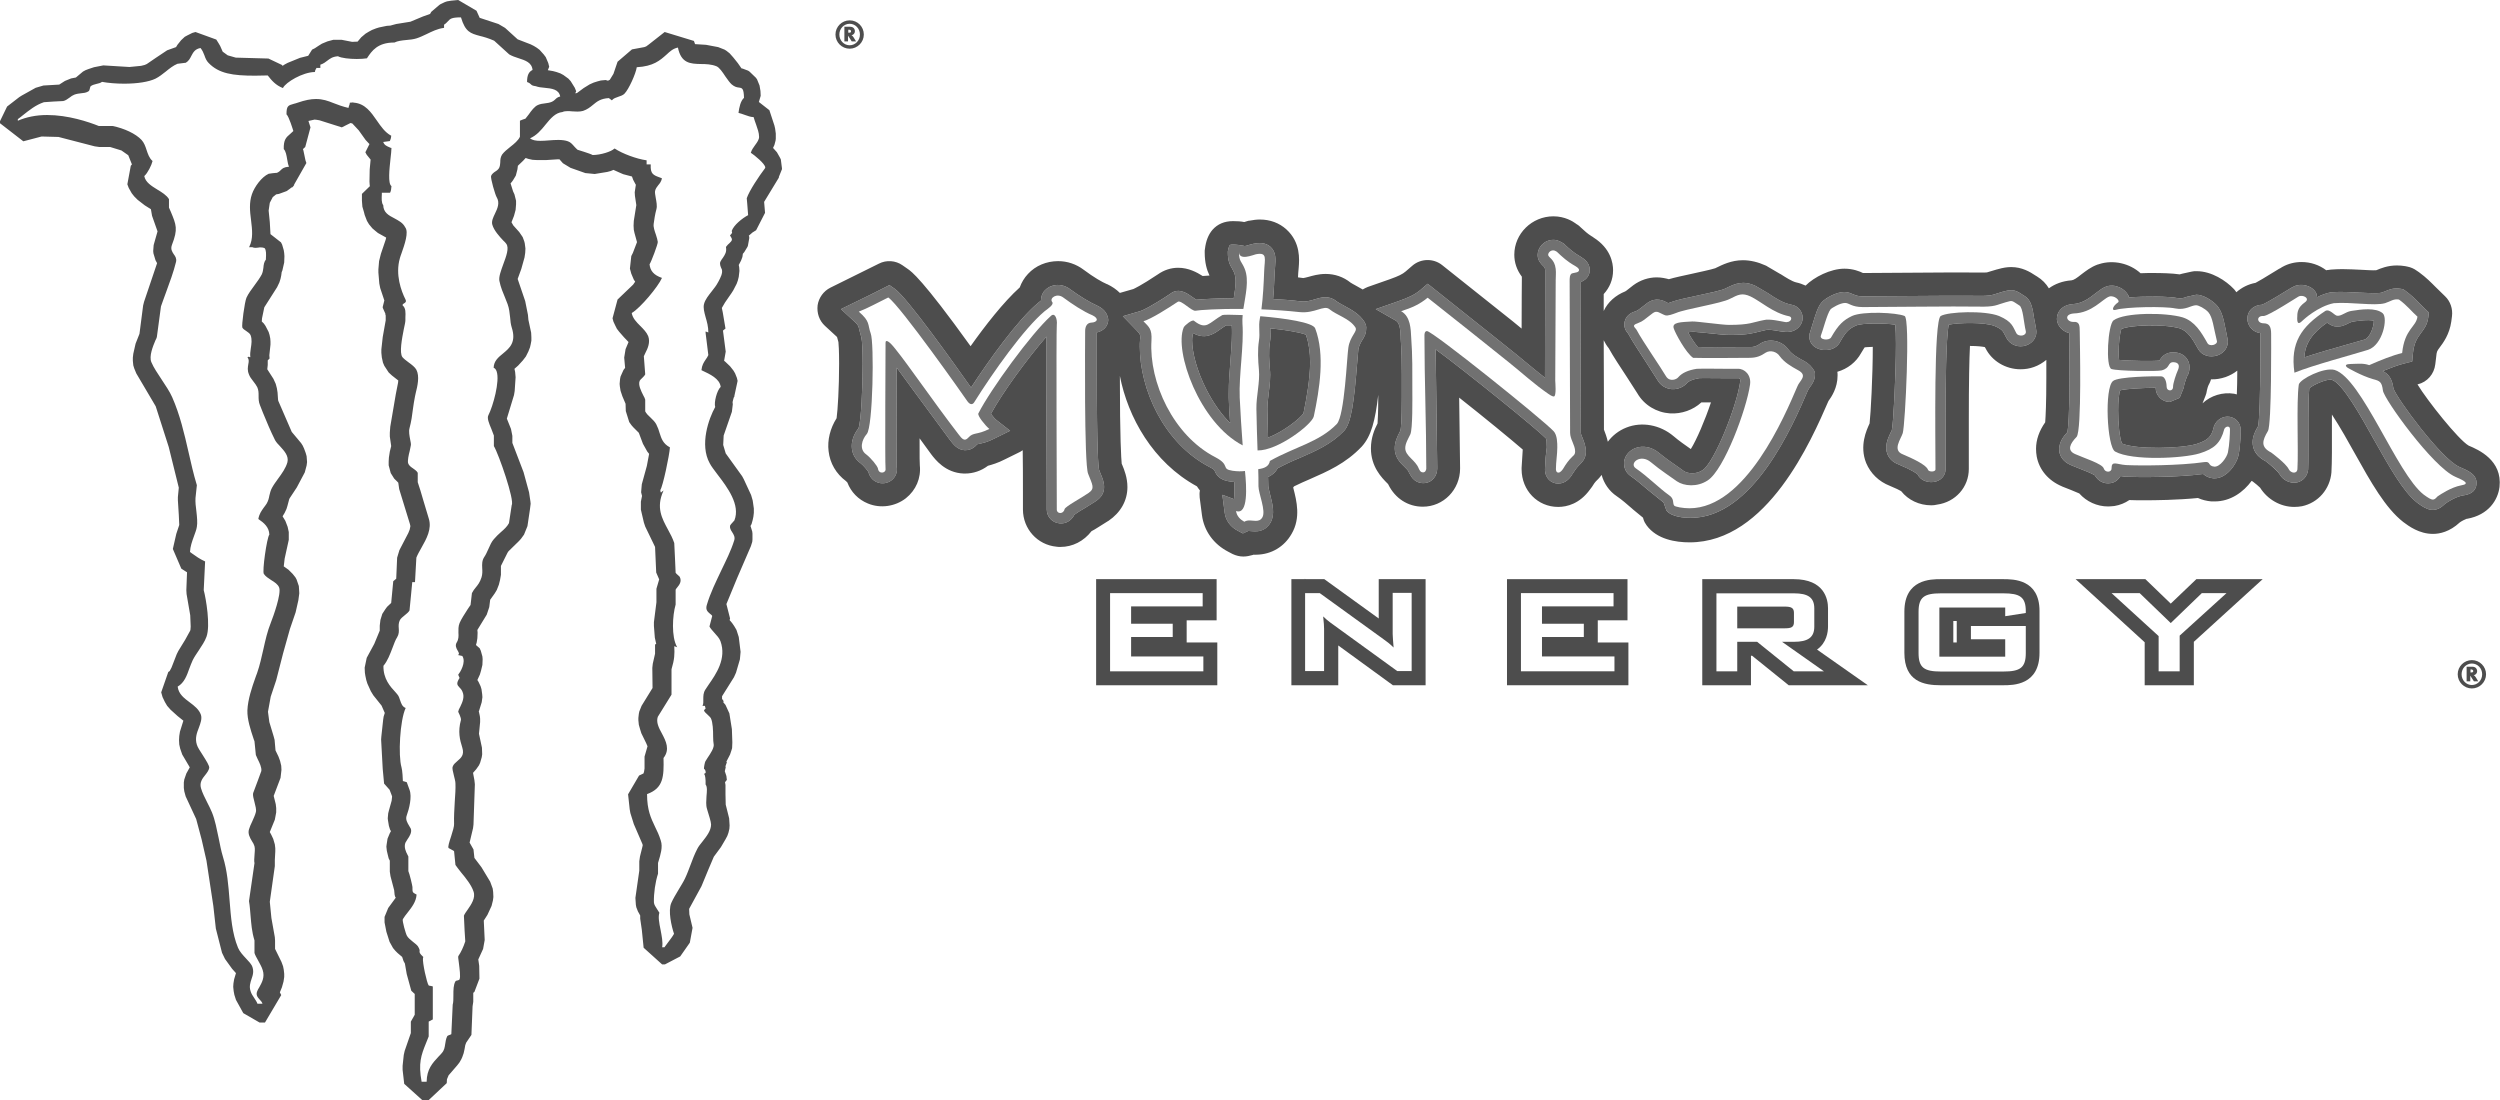 <svg xmlns="http://www.w3.org/2000/svg" xmlns:xlink="http://www.w3.org/1999/xlink" version="1.1" id="Ebene_1" x="0px" y="0px" viewBox="0 0 1093.4 481.3" style="enable-background:new 0 0 1093.4 481.3;" xml:space="preserve">
<style type="text/css">
	.st0{display:none;fill:#4d4d4d;}
	.st1{fill:#4d4d4d;}
	.st2{opacity:0.8;}
</style>
<rect class="st0" width="1093.4" height="481.3" fill="#000000"/>
<path class="st1" d="M342,73.6l-0.5-3.9l-0.4-0.8l-1.3-2.3l-1.7-1.9l0.6-1.3l0.5-1.9l0.1-0.8v-2.3l-0.3-2.2l-0.3-1.3l-2.2-6.7  l-4.6-3.6l0.8-2.7l-0.1-2.1l-0.4-2.4l-1.1-2.7l-0.5-0.7l-2.8-2.7l-0.6-0.4l-2.4-0.9l-0.5-0.1l-1.6-2.3l-2-2.5l-1.6-1.8l-1.4-1.1  l-0.8-0.5l-2.8-1.1l-5.3-1l-4.8-0.3l-0.5-1.4L290.7,14l-7,5.5l-1.1,0.8l-0.8,0.3l-5.4,1l-6.3,5.4l-1.8,5.3l-1.6,2.6l-0.8,0.4l-1-0.3  l-2.1,0.2l-1.5,0.4l-1.6,0.5l-1.8,0.8l-2.6,1.6l-2.7,2l-0.3,0.2l-0.5,0.1h-0.2l0.4-0.9l-0.6-1.5l-1.8-2.9l-1-1.1l-2.2-1.6l-1.3-0.7  l-1.7-0.6l-1.5-0.4l-2.3-0.4l0.6-1.5l-0.4-1.6l-1.1-2.6l-0.9-1.2l-1.8-2l-1.2-0.9l-1.3-0.8l-1.4-0.7l-5.7-2.2l-5.5-5l-2.9-1.7  l-8.2-2.7l-1.4-3.1l-8-4.7l-3.1,0.3l-1.8,0.3l-0.9,0.3l-1.9,0.9l-0.6,0.4l-3.5,3l-0.5,0.9L185,7.2l-5.5,2.3l-6.2,1l-1.5,0.4  l-1.1,0.3l-1.5,0.1l-3.4,0.7l-1.3,0.4l-1.8,0.7l-1.3,0.7l-1.5,0.9l-1.9,1.6l-1.6,1.9l-2.4,0.1l-4.6-0.9h-3.6l-2.6,0.7l-2.4,1l-1.6,1  l-1.5,1l-1.2,0.6l-1.7,2.7l-3.6,0.9l-5.4,2.2l-1.3,0.7l-0.9,0.6l-0.3-0.4l-5.9-2.8l-14.3-0.4l-3.5-1l-2.2-1.6l-1.1-2.5l-0.7-1.2  l-1-1.6L85.5,14l-1.4,0.4l-2.2,1.1l-1.1,0.6l-1.6,1.5l-1.6,2l-0.6,1L73.1,22l-4.8,3.2L64.2,28l-0.9,0.4l-1.6,0.4l-5.1,0.5l-11.4-0.7  l-4.1,0.8l-2.4,0.8l-1.3,0.5l-1.1,0.6l-3.1,2.6l-2.1,0.4l-2.7,1.1L25.9,37L19,37.4l-3.4,1l-6.1,3.4l-1.1,0.7l-5.3,4.1L0,53v0.9  l10.2,7.9l8-2.1l7.4,0.2L41.4,64l2.1,0.3h4.7l4.9,1.5l3,2.1l1.6,4l-0.5,0.6l-1.5,8.1l0.6,1.6l1.3,2.3l1.1,1.4l1.5,1.5l3.1,2.4  l2.7,1.7l0.5,2.9l2.4,6.8l-1.2,4.2l-0.5,1.8l-0.2,2.6l0.1,1l0.9,3l0.7,1.3L63,132l-0.4,1.6L61,146l-1.7,4.3l-1,4.4l-0.2,1.7v1.4  l0.2,2l0.4,1.3l0.9,2.2l8.5,14.4l5.7,17.8l4.4,17.8l-0.4,4.1v1.4l0.4,6.4l0.2,4.4l-1.3,3.9l-1.5,6.6l3.7,8.6l2.5,1.6l-0.3,7.8  l0.1,1.7l1.6,9.3l0.2,4.9l-0.1,1.4l-0.1,0.4l-2.2,4l-3,4.9l-0.7,1.4L75,292l-0.8,1.5l-0.6,0.4l-3.1,8.9l0.6,2.1l1,2.1l1,1.7l1.5,1.7  l3.1,2.8l2.5,2l-1.5,4.8l-0.3,1.9l-0.1,1.8l0.1,1.9l0.4,1.8l0.9,2.6l3.3,5.6l-1.5,2.7l-0.9,2.6l-0.2,1.3v2.4l0.2,1.5l0.6,2.2  l4.6,9.9l2.4,9l2.1,9.2l3,19.8l1.1,9.9l2.7,10.6l1.3,2.7l3.1,4.3l1.7,1.9l-0.8,2.7l-0.3,1.8l-0.1,1.5l0.2,1.9l0.3,1.6l0.7,2.2  l3.2,5.8l7.1,4.1h2.4l7.1-12l-0.6-1.2l0.9-2.2l0.7-2.5l0.3-2v-1.4l-0.2-1.8l-0.3-1.5l-0.7-1.9l-2.8-5.7v-3.6l-0.1-1.5l-1.5-8.4  l-0.7-7.1l2.2-15.6v-1.5v-1.2l0.2-3.7V371l-0.2-1.7l-0.7-2.4l-0.8-1.7l-0.7-1.3l2.2-5.4l0.6-3.2v-1.9l-0.2-1.7l-0.9-3.6l3-7.9  l0.4-3.5l-0.1-1.8l-0.5-2.1l-0.7-1.9l-1.3-2.7l-0.4-4.6l-0.4-1.5l-1.9-6.3l-0.6-4.5l1.2-6.6l2.4-7.2l3-11.7l3-10.7l2.5-7.3l1.2-5.3  l0.4-3l-0.1-1.8l-0.1-1.4l-1-2.9l-0.5-0.9L128,251l-1.8-1.8l-2.1-1.5l0.4-3.4l1.8-8.2v-3.4l-0.5-2.3l-1-2.6l-1.1-1.8l-0.1-0.2  l0.9-1.5l0.8-1.7l0.4-1.3l0.8-3l0.2-0.4l3.1-4.7l3.5-6.6l0.8-3l0.2-1.5l-0.2-2.6l-0.4-1.4l-0.7-1.9l-0.6-1.3l-0.7-1.1l-4.1-4.9  l-5.9-13.6l-0.1-0.6l-0.2-3l-0.3-1.9l-0.5-1.9l-1-2.2l-2.7-4.2l0.2-1.9v-2l0.8-0.8l-0.1-1.4l0.5-4.7v-1.4l-0.1-1.3l-0.3-1.5  l-0.4-1.3l-1.4-2.7l-0.7-1l-0.9-0.9l0.1-1.4l1-4.8l5.6-8.8l1-2.1l0.5-1.6l0.3-1.4l0.2-1.5l0.3-0.7l0.8-3.5l0.1-2.8l-0.1-1.3  l-0.2-1.3l-0.7-2.4l-0.5-1l-4.6-3.6l-0.3-5.3l-0.5-5l0.5-3.4l1.3-2.5l1.5-1.2l1.2-0.2l3.3-1.2l1.3-0.9l0.9-0.7l0.4-0.1l0.3-0.4  l0.3-0.2l-0.1-0.1l0.3-0.3l-0.1-0.1l5.4-9.5l-0.4-1.2l-0.9-4.3l-0.2-0.6l1-0.9l2.3-8.6l-0.9-2.8l2.7-0.6l0.9,0.1l1.2,0.2l9.8,3.1  l3.8-1.9l0.8,0.2l2.8,3l3,4.2l1.3,1.4l0.4,0.4l-1.8,3.6l0.6,1.1l1.7,2.1l-0.4,4.3l-0.1,5.3l0.1,1.6l0.1,0.4l-3.5,3.4v3l0.2,2.6  l0.7,2.4l0.3,1.2l1,2.6l0.9,1.5l1.5,1.8l1.3,1.1l1.1,0.9l3.6,2l-0.2,0.9l-2.1,6.2l-0.8,3.2l-0.3,3.6v1.4l0.4,4.8l0.4,2l1.8,5.4  l-0.7,2.8v0.4l1.2,2.7h-0.1l0.2,0.7v2.1l-1.3,7.3l-0.6,5.4v1.5l0.2,2l0.5,2.3l0.6,1.4l1.9,2.9l1.4,1.3l2.8,2.2l-0.1,1l-1,5.1  l-2.4,14.1l-0.2,2.6v1.7l0.6,4.2l-0.6,2.4l-0.4,2.6l-0.1,1.7v1.7l0.9,3.4l1.5,2.4l1.6,1.6l0.2,0.2l0.4,2.8l4.7,15.3l0.2,0.9  l-0.3,1.5l-0.6,1.5l-3.9,7.5l-1,3.3l-0.4,9.2l-1.3,1.1l-0.9,9.5l-1.8,1.7l-0.8,1.1l-1.3,2l-0.3,1l-0.5,1.6l-0.3,2.5v1.7v0.5  l-2.4,5.8l-3.3,6.1l-0.9,4.3l0.1,2.2l0.2,1.3l0.4,1.9l0.5,1.6l1.5,3.3l1.1,1.8l3.6,4.5l1.4,3.2l-0.5,1.6l-0.2,1.3l-0.8,7.4l-0.1,1.3  l0.7,12.9l0.6,6.4l2.4,2.7l1,2.6l0.1,0.4l-0.2,1.8l-1.2,4.3l-0.3,1.2l-0.2,2.2l0.1,0.9l0.4,2.4l0.5,1.6l0.4,0.7l-0.5,0.9l-1,2.4  l-0.4,2.6l-0.1,0.9l0.2,1.8l0.4,1.7l0.4,1.6l0.5,1v4.8l0.3,2l1.6,6.1l0.2,2l0.2,0.8l0.3,0.5l-3.3,4.5l-1.6,3.9v0.5v1.9l0.8,4.1  l1.4,4.4l1.5,2.7l1,1.2l1,1l2,1.7l0.6,1.8l0.6,1.1l0.8,4.6l2,7.3l1.5,1.4v9.1l-1.7,3v5l-2.7,7.8l-0.4,1.8l-0.5,4.7v1.8l0.7,6.1  l8.1,7.3h2.4l8.1-7.6l0.1-1.7l0.7-1.7l3.8-4.4l1-1.3l0.8-1.4l0.4-0.9l0.6-1.7l0.4-1.8l0.3-1.7l0.4-1.1l2.3-3.4l0.5-12.5l0.3-2v-3.7  v-0.2l0.5-0.4l2.2-5.8l-0.1-5.6l-0.4-2.8l2.1-4.6l0.7-3.9l-0.4-8.5l1.6-2.5l1.8-3.9l0.6-2.4l0.2-1.5l-0.1-2.2l-0.2-1.5l-1.1-3  l-3.8-6.3l-3.1-4.1l-0.4-3.7l-1.7-3l1.5-6.3l0.2-1.6l0.6-17.6l-0.2-1.8l-0.6-3.2l1.4-1.6l1.2-1.7l0.5-1.1l0.7-2.4l0.2-1.3l-0.1-2.9  l-1.3-6.1l0.5-5.1v-1.5l-0.1-1l-0.4-1.9l-0.1-0.1l1.3-4.2l0.3-2.2l-0.1-1.3l-0.3-2.2l-0.4-1.3l-0.9-1.9l-0.5-0.8l1.1-2.4l0.5-1.7  l0.6-2.5l0.1-2.5l-0.1-1.2l-0.7-2.5l-0.5-1.1l-1.5-1.3l-0.1-0.2l0.3-1l0.3-1.9l0.1-2.4l-0.1-1.2l4.1-6.7l1.1-3.3l0.4-3.2l2-2.8  l0.9-1.5l0.9-2.3l0.5-2l0.4-2.3v-1.3v-2v-0.6l2-4l0.9-1.8l0.4-0.6l4.6-4.5l0.9-1l1.3-1.8l1.5-3.7l1.1-7.4l0.3-2.4l-0.1-1l-0.6-4  l-2.4-8.8l-4.9-12.8v-3.1l-0.6-3l-1.8-4.5V183l3.1-10.2l0.3-1.8l0.4-6l-0.2-2.3l-0.3-1.4l1.6-1.4l2.1-2.3l1.3-1.7l1.1-2.2l0.7-1.8  l0.3-1.3l0.3-1.6v-1.5l-0.1-2l-1.2-5.6l-0.2-2.2l-1.2-6l-3.3-9.7l1.6-4.4l1.4-5l0.3-2l0.1-1.9l-0.3-2.3l-0.2-0.8l-0.7-1.9l-1.5-2.2  l-2.6-2.9l-0.8-1.4l1.1-2.8l0.7-2.6l0.2-2.4v-1.6L225,85l-0.6-1.3l-1.1-3.5l0.6-0.7l0.5-0.7l1.2-2l0.7-2.7l0.2-1.6l2.3-2.2l1.1-1.2  l1.2,0.4l1.8,0.4l1.8,0.1h4.3l4.6-0.3h1.1l1.5,1.7l3.3,2l6.5,2.3l4.1,0.4l5.5-0.9l1.5-0.4l1.2-0.5l2.9,1.3l1.4,0.6l3.8,1l0.5,1.4  l1,1.9l0.2,0.3l-0.5,3.3l0.1,1.6l0.6,4l-1.1,6.9l-0.1,2.1l0.1,1.8l0.3,1.4l1.1,4l-1.8,4.7l-0.7,1.4l-0.6,5.5l0.6,2.2l1.1,2.6  l0.6,0.9l-0.9,1.3l-6.8,6.5l-2.2,8.2l0.4,1.5l0.8,1.7l0.7,1.4l1,1.3l2.1,2.4l2,2.1l-1.3,3.1l-0.6,3.7l0.4,4.5l-0.7,0.9l-1.3,2.9  l-0.2,1l-0.2,2.2l0.1,1.1l0.3,1.9l0.8,2.4l1.4,3.3l0.1,3.2l1.5,4.8l1,1.4l0.8,0.9l2.4,2.4l1.8,4.8l1.9,3.4l0.8,1l-1,5.3l-2.2,8  l-0.3,3.5l0.2,0.8l0.2,0.8l-0.5,2.5v3.5l1.3,5.6l0.6,1.8l4.3,8.9l0.5,11.2l1.3,3l-1.2,4.1v5.9l-1.1,8.7v1.7l0.4,5.1l0.6,2.7  l-0.5,0.3v4l-1,4.4l-0.2,1.8l0.1,8.8l-4.8,7.8l-1,2.5l-0.2,1l-0.2,1.8v1l0.2,2l0.6,2.1l0.5,1.6l2.1,4.3l0.6,1.4l-1.3,4.5v5.2  l-0.2,1.3l-0.2,0.7l-0.1,0.2l-1.9,0.9l-4.8,8.2l0.7,6.5l0.3,1.7l1.5,4.8l3.8,8.8l0.1,0.5l-0.2,0.9l-1,4l-0.3,2.1v4.1l-1.7,11.9  l0.2,3l0.2,1.1l0.7,1.8l1,1.8v1.4l0.7,4.8l0.8,7.9l8.1,7.3h1.2l6.7-3.5l4.2-6l1.2-6.5l-1.4-5.9l-0.1-2.4l5.4-9.9l3.1-7.5l2.3-5.4  l3.1-4.2l2-3.4l0.8-1.5l0.5-1.4l0.4-1.7l0.1-1.5l-0.2-3.1l-1.5-6l-0.1-4.6v-2.5v-1.5l-0.2-1.2l0.8-1l-0.2-1.7l-0.7-2.1l0.4-1.7  l-0.1-0.5l0.6-1.7l-0.2-0.3l1.6-3.1l0.6-1.8l0.3-1l0.1-2.5l-0.2-5.8L319,312l-1.7-3.7l-1-1.2l0.2-0.1l-0.2-0.6v-0.1l-0.1-0.4  l-0.4,0.1v-1.5l5.2-8.3l0.9-2l1.7-5.8l0.3-3.3l-0.8-6.5l-1-3.1l-1-1.7l-0.9-1.3l-1.1-1.3l0.2-0.7l-1.6-6.3l4.7-11.4l6-13.9l0.6-1.9  l0.1-1v-2.6l-0.1-0.9l-0.7-2.3l-0.1-0.1l0.5-0.9l0.5-1.8l0.3-1.4l0.2-1.7v-1.9l-0.5-3.5l-0.7-2.4l-3.2-6.9l-0.7-1.3l-7.2-10  l-1.1-3.7l0.2-4.1l3.6-10.4l0.4-3.3l-0.1-0.9l0.2-0.9l0.3-1.1l0.3-0.5v-0.1v-0.1v-0.1l1.4-6.5l-0.3-1.3l-0.8-2l-0.7-1.2l-1.5-1.9  l-2.1-2l-0.5-0.4l0.7-4l-1.2-9.2l1.1-0.9l-1.2-7.1l-0.4-1.9l1.4-2.4l2.9-4.2l0.7-1.1l1.5-2.9l0.5-1.4l0.4-1.6l0.3-2.6l-0.1-1.6  l-0.2-1l1-1.9l0.6-1.6l0.2-1.4l0.6-0.7l1.4-2.3l0.2-0.5l0.6-3.3v-0.6l-0.2-0.5l1.6-1.4l1.6-1l3.9-7.6l-0.4-4.8l6.5-10.7l-0.1-0.1  L342,74V73.6z M229.8,51.9c-0.7,0.2-1.5,0.5-2.2,0.8l-0.2,0.1v7c-0.7,1.6-2.5,3.1-4.3,4.5c-1.4,1.1-2.7,2.2-3.5,3.3  c-0.7,1.1-0.8,2.2-0.8,3.3c-0.1,1.2-0.1,2.3-1,3.2c-0.2,0.3-0.6,0.5-1,0.8c-0.8,0.5-1.7,1.2-2,2c-0.4,1,1.9,8.6,2.4,9.3  c1.5,2.5,0.4,4.9-0.7,7.2c-0.8,1.7-1.6,3.3-1.2,4.8c0.7,2.6,3.2,5.3,4.8,7c0.6,0.5,1,1,1.3,1.4c1.4,1.8,0,5.5-1.3,9  c-1,2.8-2,5.4-1.7,7.2c0.6,3,1.6,5.2,2.5,7.4c0.4,0.9,0.7,1.8,1.1,2.8c0.7,1.9,0.9,3.9,1.1,5.8c0.1,1.6,0.3,3.1,0.7,4.4  c2.1,6.5-0.9,9-3.8,11.4c-2.1,1.7-4,3.3-4.1,6.2v0.1h0.1c0.5,0.2,0.9,0.7,1.2,1.5c1.5,4.3-1.6,15.3-3.6,19.2c-0.7,1.3,0.3,3.6,1.3,6  c0.4,1,0.8,2,1.1,2.9v4.6c2.2,3.7,9.1,23.7,7.8,25.8l-1.2,7.9c-0.8,1.5-2.1,2.7-3.5,3.9c-1.1,1-2.1,1.9-3.1,3.1  c-1,1.1-1.7,2.7-2.4,4.3c-0.6,1.3-1.1,2.5-1.8,3.5c-1,1.5-1,3.1-0.9,4.9c0.1,1.3,0.1,2.7-0.3,4c-0.7,2.2-1.6,3.3-2.5,4.4  c-0.6,0.7-1.2,1.5-1.7,2.5l-0.3,2.6l-0.3,2.6c-0.4,0.5-0.8,1.2-1.3,1.9c-1.2,1.9-2.8,4.3-3.5,6c-0.6,1.5-0.5,2.9-0.5,4.2  c0.1,1.5,0.1,2.9-0.7,4.2c-0.9,1.4-0.2,2.7,0.4,3.7c0.5,0.9,0.8,1.4,0.2,1.8l-0.2,0.1h0.2c0.6,0.1,1.2,0.3,1.8,0.4  c1.8,2.8-1,7.2-1.8,8.2l0.6,1.4c-1.6,2.5-1,3.1-0.1,4.1c0.5,0.5,1,1,1.4,2c1,2.3-0.1,4.6-1,6.5c-0.5,0.8-0.8,1.6-0.9,2.2  c0,0,1.4,2.7,1.2,3.6c-1.4,5.1-0.5,8.6,0.6,12.1c1,3.2-0.6,4.5-2.1,5.8c-0.9,0.8-1.8,1.5-2.1,2.5c-0.3,0.7,0.1,2.2,0.5,3.8  c0.3,1.3,0.7,2.6,0.7,3.6c0.1,2.2-0.1,5-0.3,7.9c-0.2,3.4-0.4,6.8-0.3,9.7c0.1,1-0.6,3.3-1.3,5.5c-0.8,2.4-1.5,4.6-1.1,5.1  c0.1,0.1,0.5,0.3,1.1,0.6c0.5,0.3,1.2,0.6,1.3,0.8l0.6,6c0.6,0.9,1.5,2,2.5,3.3c2,2.4,4.5,5.5,5.4,8.3c1,2.8-1,5.7-2.6,8  c-0.7,1-1.3,1.8-1.6,2.6l0.3,6.5l0.3,4.7c-0.8,2.5-1.9,4.8-3,6.4c-0.2,0.2-0.1,1.1,0.2,3.1c0.3,2.5,0.8,6,0.3,7.1  c-0.1,0.3-0.5,0.4-0.9,0.5c-0.4,0.1-0.7,0.1-0.9,0.4c-0.9,1.5-0.9,3.8-0.9,6.1c0,1.6,0,3.1-0.3,4.1l-0.3,6.5l-0.3,6.4  c0,0-0.2,0.1-0.4,0.2c-0.7,0.2-1.3,0.5-1.4,0.7c-0.6,1.2-0.7,2.4-0.9,3.5c-0.2,1.4-0.4,2.7-1.5,3.9c-0.4,0.5-0.9,1-1.3,1.4  c-2.8,3-5.2,5.6-5.3,11.1h-2.2c-1.5-8.1-0.2-11.6,1.9-16.8c0.4-0.9,0.8-1.9,1.2-3v-6.5c0.5-0.3,1.1-0.6,1.7-0.9h0.1v-14.5h-0.1  c-0.2-0.1-0.5-0.1-0.8-0.2c-0.3,0-0.6-0.1-0.9-0.2c-0.8-1-2.8-10.1-2.5-12c0-0.2,0.1-0.3,0.1-0.3l0.1-0.1l-0.1-0.1  c-1.6-1.5-1.6-1.9-1.6-2.4c0.1-0.4,0.1-0.9-0.7-2.2c-0.4-0.6-1.3-1.3-2.2-2c-1-0.8-2.1-1.7-2.6-2.6c-0.5-0.8-2.2-6.7-1.8-7.3  c0.6-1,1.3-1.9,2.1-2.9c1.8-2.3,3.7-4.7,3.9-7.8v-0.1h-0.1c-1.7-0.9-1.7-0.9-1.7-3V388c0-0.5-1.3-6-1.8-7v-6.4  c-0.1-0.3-0.3-0.5-0.4-0.8c-0.7-1.3-1.6-3.3-0.9-5.2c0.2-0.4,0.5-0.9,0.9-1.5c0.9-1.3,2-3,1.5-4.6c-0.2-0.4-0.5-0.9-0.8-1.4  c-0.7-1.2-1.7-2.7-1-4.5c1-2.7,2.4-8.1,1.2-11.2l-1.2-3.3c-0.3-0.1-0.7-0.2-1-0.3c-0.2-0.1-0.5-0.1-0.7-0.2c0-0.6-0.2-4.8-0.6-6  c-1.5-5.2-0.7-20.5,1.8-25.9v-0.1h-0.1c-1.4-0.6-1.8-1.9-2.3-3.3c-0.3-1-0.6-1.9-1.3-2.7c-0.2-0.3-0.4-0.5-0.6-0.7  c-2.5-2.7-5.5-6-5.4-11.7c1.8-2.1,2.9-5.1,3.9-7.7c0.7-1.8,1.3-3.6,2.1-4.8c0.8-1.3,0.8-2.6,0.7-3.9c-0.1-1.2-0.1-2.4,0.5-3.6  c0.4-0.7,1.2-1.4,2.1-2.1c0.9-0.7,1.7-1.4,2.1-2.1c0.2-2,0.4-4.1,0.6-6.1c0.2-2.1,0.4-4.2,0.6-6.3h1.2l0.6-10.7  c0.5-1.3,1.3-2.7,2.2-4.3c2.2-3.9,4.7-8.3,3.2-12.9c-0.8-2.7-1.6-5.4-2.4-8c-0.8-2.8-1.6-5.5-2.4-7.8v-4.1c-0.4-0.8-1.2-1.3-2-1.9  c-0.9-0.6-1.9-1.3-2.2-2.3c-0.3-1.1,0.2-3.5,0.7-5.4c0.2-1.1,0.4-1.9,0.5-2.5c0.1-0.5-0.1-1.4-0.3-2.4c-0.3-1.6-0.7-3.6-0.3-5  c0.8-3,1.2-5.8,1.5-8.4c0.3-1.9,0.5-3.7,0.9-5.5c0.1-0.4,0.2-0.9,0.3-1.4c0.8-3.2,1.8-7.4,0.3-10.3c-0.6-1.1-2-2.2-3.4-3.2  c-1.1-0.8-2.1-1.6-2.7-2.3c-1.4-1.9-0.2-8.1,0.6-12.2c0.4-1.8,0.7-3.2,0.7-3.9c0-0.4,0-0.8,0-1.2c0.1-2.1,0.2-4.2-1.2-5.3  c-0.1-0.4,0.1-0.6,0.6-0.9s1.2-0.7,0.6-1.8c-1.8-3.6-4.5-10.8-2.4-18c0.1-0.5,0.4-1.2,0.7-2.1c1.3-3.7,3.3-9.3,1.6-11.4  c-1-2-2.9-2.9-4.7-3.9c-2.5-1.3-4.8-2.5-4.9-5.8c-0.8-0.9-0.7-3-0.6-4.8c0-0.2,0-0.4,0-0.6h3.6c0.4-0.8,0.5-1.5,0.6-2.8v-0.1  c-1.6-1.1-0.9-7.4-0.4-12.1c0.2-1.8,0.4-3.4,0.4-4.5v-0.1h-0.1c-0.2,0-0.4-0.1-0.6-0.2c-1.4-0.6-2.4-1-2.9-2.4l2.9-0.4  c0.3-0.7,0.5-1.1,0.6-2.3v-0.1H171c-2.6-1.4-4.4-4-6.2-6.6c-2.5-3.6-5.1-7.4-10-7.8h-0.1c-0.2-0.1-0.3-0.1-0.4-0.1c0,0,0,0-0.1,0  c-0.1,0-0.3,0.1-1.1,0.1H153V45c-0.1,0.6-0.1,0.7-0.2,0.9c-0.1,0.2-0.2,0.5-0.4,1.3c-2.6-0.6-4.7-1.4-6.5-2.1  c-2.5-1-4.7-1.8-7.7-1.8c-2.3,0-4.8,0.5-8,1.6c-0.6,0.2-1.2,0.4-1.7,0.5c-2.5,0.7-3.2,0.9-3.2,4.6c1.1,1,2.8,6.7,3,7.3  c-0.4,0.4-0.9,0.8-1.3,1.2c-1.9,1.6-3,2.6-2.9,6.7c0.9,0.9,1.2,2.7,1.5,4.5c0.2,1.2,0.4,2.4,0.8,3.2c-2.3,0.2-2.9,0.8-3.6,1.5  c-0.4,0.4-0.8,0.8-1.7,1.2h-0.3c-1.1,0.1-2.2,0.2-3.3,0.4c-3.1,1.4-6.2,5.7-7.3,8.9c-1.3,3.7-0.9,7.6-0.4,11.4  c0.5,4.2,1,8.1-0.8,11.7l-0.1,0.1h1.4c0.4,0.2,0.9,0.3,1.5,0.3c0.4,0,0.7-0.1,1.1-0.1c0.4-0.1,0.7-0.1,1.1-0.1  c0.7,0,1.2,0.1,1.7,0.3c0.8,0.8,0.7,2.9,0.6,4.5v0.5c-0.8,1-1,2.3-1.1,3.6c-0.1,1-0.3,2-0.7,2.9c-0.8,1.5-2,3.2-3.2,4.8  c-1.3,1.8-2.7,3.6-3.5,5.4c-0.8,1.8-2.2,12.2-1.8,13.1c0.3,0.5,0.9,1,1.6,1.4c0.8,0.6,1.7,1.1,2,1.9c0.7,1.9,0.4,3.8,0.1,5.7  c-0.2,1.4-0.4,2.7-0.2,3.9c-0.2,0-0.5,0-0.5-0.1c0,0,0-0.1-0.1-0.1s-0.2,0-0.5,0.2l-0.2,0.1l0.1,0.1c0.7,0.9,0.5,1.8,0.3,2.9  c-0.2,1.3-0.5,2.6,0.3,4.5c0.3,0.9,1.1,2,1.9,3c0.7,0.9,1.3,1.7,1.7,2.5c0.6,1.3,0.6,2.5,0.6,3.8c0,1.3,0,2.7,0.6,4.1  c0.4,1.1,0.9,2.2,1.3,3.3c1.6,3.9,3.3,8,5.3,12c0.5,0.9,1.3,1.8,2.2,2.7c1.8,2,3.9,4.2,3.2,7c-0.7,2.5-2.4,4.9-4.1,7.2  c-1,1.4-1.9,2.6-2.6,3.9c-0.7,1.2-0.9,2.4-1.2,3.5c-0.2,1.2-0.5,2.3-1.2,3.5c-0.4,0.7-0.9,1.2-1.3,1.8c-0.9,1.3-1.9,2.6-2.3,4.8v0.1  c2.5,1.7,4.7,3.6,4.8,6.8c-1.1,1.4-3.2,16.2-2.4,17.2c0.7,1.1,2,1.9,3.2,2.7c1.5,0.9,3,1.9,3.5,3.3c1,2.7-2.6,12.7-3.6,15.2  c-1.6,4-2.4,7.7-3.3,11.7c-0.8,3.4-1.5,6.9-2.8,10.6c-0.2,0.6-0.5,1.2-0.7,1.9c-1.5,4.2-3.3,9.5-3.5,14.3c-0.1,3.9,1.3,8.2,2.8,12.7  l0.3,0.8c0.2,2,0.4,4,0.6,6c0.2,0.5,0.5,1.2,0.8,1.8c0.8,1.6,1.8,3.6,1.6,5.2c-0.5,1.4-1,2.7-1.5,4.1c-0.7,1.8-1.4,3.7-2.1,5.6  c-0.2,0.9,0.2,2.4,0.6,3.9c0.4,1.6,0.9,3.3,0.6,4.4c-0.3,1.3-1,2.7-1.6,4.1c-0.6,1.2-1.1,2.4-1.4,3.4c-0.6,1.9,0.4,3.7,1.3,5.2  c0.5,0.7,0.9,1.5,1.1,2.2c0.3,1.1,0.1,2.6,0,4.1c-0.1,1.2-0.2,2.4,0,3.3c-0.8,5.5-1.6,11-2.4,16.6c0.4,2.3,0.5,4.5,0.7,6.6  c0.3,3.3,0.5,6.7,1.7,10.6v5.5c0.3,1,0.9,2,1.5,3.1c0.8,1.5,1.7,3,2.1,4.4c1,3.1-0.4,5.5-1.5,7.5c-0.4,0.6-0.7,1.2-0.9,1.7  c-0.7,1.7,0.2,2.7,1.1,3.7c0.5,0.5,1,1.1,1.2,1.8h-2.2c-0.3-0.9-0.9-1.7-1.4-2.5c-0.6-0.9-1.3-1.9-1.6-3c-0.7-2.1-0.1-3.7,0.4-5.3  c0.6-1.7,1.2-3.5,0.2-5.8c-0.5-0.9-1.4-2-2.5-3.1c-1.4-1.5-2.9-3.1-3.6-4.8c-2.6-6.3-3.1-13.4-3.7-20.8c-0.5-6.4-1-12.9-2.9-19  c-0.8-2.6-1.3-5.4-1.9-8.3c-0.8-3.7-1.5-7.7-2.9-11.1c-0.6-1.5-1.4-3-2.1-4.4c-1-2-2.1-4.1-2.7-6.2c-0.7-2.5,0.6-4.2,1.9-5.8  c0.8-1,1.5-2,1.7-3c0.2-0.9-1.3-3.2-2.8-5.6c-1.1-1.7-2.3-3.5-2.6-4.6c-0.9-2.8,0-5.2,0.9-7.5c0.7-1.9,1.4-3.8,0.9-5.5  c-0.8-2.4-2.9-4-4.9-5.5c-2.4-1.8-4.9-3.6-5.3-6.9c2.9-1.7,4-4.8,5.1-7.9c0.5-1.2,0.9-2.5,1.5-3.7c0.7-1.4,1.6-2.7,2.6-4.2  c1.3-2,2.7-4,3.4-6c1.8-4.9-0.2-16.7-1.2-20.4c0.2-4.1,0.4-8.3,0.6-12.4v-0.2h-0.1c-2.2-1-3.9-2.2-5.7-3.5c-0.2-0.2-0.5-0.4-0.8-0.6  c0.1-2.4,0.9-4.6,1.7-6.8c0.5-1.5,1.1-2.8,1.3-4.2c0.3-1.7,0.1-4.1-0.2-6.7c-0.3-2.1-0.5-4.2-0.4-5.9l0.6-5.6  c-1.5-4.9-2.6-9.9-3.7-14.7c-1.8-7.9-3.7-16.1-7.1-23.8c-1.1-2.5-2.9-5.1-4.6-7.7c-1.7-2.6-3.5-5.2-4.5-7.6c-1.1-2.6,0.7-7,1.8-9.6  c0.3-0.5,0.5-1,0.6-1.4c0.6-4.5,1.2-8.9,1.8-13.4c0.7-2.1,1.5-4.1,2.2-6.1c1.6-4.4,3.3-8.9,4.4-13.4c0.3-1.4-0.3-2.4-1-3.3  c-0.7-1.1-1.5-2.2-0.8-4.1c2.7-7,1.9-8.7-0.5-14.5c-0.3-0.6-0.5-1.1-0.8-1.8v-3.7c-1-1.7-3.1-3-5.1-4.2c-2.6-1.6-5.2-3.2-5.7-5.9  c1.5-1.3,3.2-4.8,3.6-6.5v-0.1c-1.4-1.2-2-3-2.6-4.8c-0.5-1.6-1.1-3.2-2.2-4.4c-2.5-2.7-7.6-5.1-12.7-6.1h-6  c-4.5-1.8-13.4-4.8-22.6-4.8c-4.8,0-9.1,0.9-12.8,2.5v-0.7c0.8-0.6,1.5-1.1,2.2-1.7c2.8-2.2,5.6-4.5,9.2-5.7  c2.8-0.2,5.5-0.4,8.3-0.5h0.1c1.1-0.2,1.9-0.9,2.8-1.5c0.7-0.6,1.4-1,2.1-1.3c1.1-0.4,2-0.5,2.9-0.6c1.1-0.1,2.2-0.2,3.2-0.8  c0.5-0.3,0.6-0.8,0.7-1.3c0.1-0.5,0.2-0.9,0.5-1.1c0.6-0.4,1.5-0.7,2.4-0.9c0.9-0.2,1.8-0.4,2.4-0.9c2.7,0.5,6.2,0.8,9.7,0.8  c5.8,0,10.8-0.8,13.7-2.2c1.6-0.8,3.1-2,4.5-3.1c1.6-1.3,3.2-2.6,5.1-3.4c1-0.1,2.1-0.3,3.2-0.4h0.3c1.4-0.7,2-1.9,2.6-3.1  c0.8-1.5,1.6-3,4-3.4c0.8,1,1.3,2.1,1.7,3.2c0.4,1.2,0.9,2.4,1.8,3.3c4.5,4.7,10.6,5.6,20.3,5.6c1.7,0,3.5-0.1,5.4-0.1h0.2  c1.7,2.2,3.5,4.3,6.6,5.5h0.1v-0.1c1.2-2.4,8.5-6.8,13.8-6.9h0.1l0.1-0.4c0.1-0.6,0.1-0.6,0.5-1v-0.4h1.8v-1.4  c1.5-0.5,2.3-1.2,3.1-1.8c1.1-0.8,2.1-1.7,4.6-1.9c1.4,0.8,5.1,1.2,8.2,1.2c1.7,0,3.3-0.1,4.5-0.3l0.1-0.2c2-3,4.5-6.7,11.8-6.7h0.1  c1.4-0.7,3.2-0.9,5.2-1.1c1.5-0.1,3.1-0.3,4.4-0.7c1.6-0.5,3-1.2,4.5-1.9c2.3-1.1,4.6-2.3,7.5-2.7h0.1v-1.4c0.8-0.5,1.3-1.1,1.7-1.5  c1-1.1,1.6-1.7,5.7-1.7c1.9,6.4,4.2,7,8.2,8.1c1.7,0.4,3.8,1,6.3,2.1l6.6,6c1.2,0.7,2.6,1.2,3.9,1.6c3.1,1,6,1.9,6.3,5.2  c-1.7,0.8-2.4,2.4-2.4,5.2v0.1h0.1c1,0.4,1.3,0.7,1.6,1c0.4,0.4,0.7,0.6,2.1,0.8c1.1,0.4,2.4,0.6,3.9,0.7c3,0.3,6.2,0.6,6.8,3.8  c-1.2,0.3-1.7,0.8-2.2,1.3c-0.4,0.4-0.8,0.7-1.4,1c-0.9,0.4-2,0.6-3,0.7c-1.1,0.1-2.2,0.3-3.1,0.7c-1.5,0.6-2.9,2.5-4.1,4.2  C230.7,50.8,230.2,51.4,229.8,51.9z M334.5,73.7c-2.5,3.3-6.8,9.7-7.9,13l0.2,2.3l0.4,5.1c-2.5,1.3-6.4,4.4-7.2,7  c0.4,0.4,0.2,1-0.6,1.7l-0.1,0.1v0.1c1.2,1.8,1,2.1-0.2,3.3c-0.5,0.4-1,0.9-1.6,1.7c0.4,2.2-0.4,3.3-1.3,4.7  c-0.4,0.5-0.8,1.1-1.1,1.7c-0.5,1,0.1,2.3,0.4,3c0.1,0.2,0.2,0.3,0.2,0.4c0.5,1.7-0.6,3.6-1.4,5.2c-0.1,0.2-0.3,0.5-0.4,0.7  c-0.6,1.2-1.6,2.4-2.6,3.7c-1.4,1.8-2.9,3.6-3.4,5.6c-0.4,1.6,0.1,3.5,0.7,5.7c0.6,2,1.2,4.2,1.2,6.7c-0.4-0.1-0.7-0.3-1.1-0.4h-0.1  v0.1v0.5l1.2,9.7c-0.3,0.7-0.7,1.3-1.2,2c-0.8,1.2-1.6,2.4-1.8,4.5v0.1l0.4,0.2c3.2,1.5,7.6,3.5,8,7.1c-1.7,1.6-3,6.9-2.4,8.8  c-2.8,5-6.9,16.5-2.4,24.6c0.7,1.4,2,3,3.4,4.9c4.3,5.6,10.1,13.3,7.4,20.1c-0.1,0.1-0.5,0.5-0.8,0.9c-0.5,0.5-1,1.1-1.1,1.4  c-0.2,1,0.3,1.9,0.9,2.8c0.7,1.1,1.4,2.2,0.9,3.7c-1.4,4.5-3.6,8.8-5.6,13c-2.3,4.9-4.8,9.8-6.4,15.3c-0.6,2.1,0.5,2.9,1.4,3.7  c0.4,0.3,0.8,0.6,1,1c-0.4,1.4-0.7,2.8-1.1,4.2l-0.1,0.4c0.4,0.8,1.2,1.7,2.1,2.7c1.1,1.2,2.2,2.4,2.7,3.7c2.8,7.7-2,14.5-5.2,19.1  c-0.5,0.7-1,1.5-1.4,2.1c-0.9,1.4-0.9,2.8-0.9,4.2c0,1,0.1,2-0.3,2.8l-0.1,0.1h0.1c0.3,0,0.5,0,0.7,0c0.1,0,0.1,0,0.2,0h0.1  c0,0.1,0.1,0.4,0.2,0.8c0.2,0.4,0.1,0.4,0,0.5c-0.1,0.1-0.4,0.3-0.6,0.8c0.3,0.6,0.9,1.2,1.5,1.7c0.6,0.6,1.2,1.1,1.5,1.6  c0.9,1.8,1,5.4,1,8.1c0,1.4,0.1,2.5,0.2,3c0.5,1.7-1.4,4.4-2.6,6.2c-0.4,0.7-0.8,1.2-1,1.6c-0.2,0.3-0.7,2.7-0.6,3.3h0.1  c0.4,0.2,1,1.6,0.4,1.9c-0.1,0-0.5,0.3-0.5,0.3l0.1,0.1c0.5,0.3,0.6,2.9,0.6,2.9v1.6c0.8,1,0.6,3,0.4,5.1c-0.1,1.9-0.3,3.9,0.2,5.5  l0.2,0.7c0.6,2,1.6,5,1.6,6.2c0,2.7-2,5.2-3.8,7.5c-0.9,1.1-1.7,2.1-2.2,3.1c-1.3,2.5-2.1,4.7-3,7.1c-0.7,1.8-1.4,3.8-2.4,5.9  c-0.7,1.5-1.8,3.2-2.8,4.9c-1.2,2-2.4,4-3.2,5.8c-1.5,3.4,0.1,10.3,1.2,13.5c-0.6,1.1-1.6,2.4-2.5,3.6c-0.6,0.8-1.2,1.6-1.7,2.3h-1  c0.4-2.2-0.2-5-0.7-7.7c-0.6-2.9-1.1-5.7-0.5-7.4c-0.3-0.5-0.6-1-0.9-1.4c-0.7-1.1-1.5-2.2-1.5-3.2c-0.1-3.9,0.6-8.8,1.8-12.5v-4.7  c0.1-0.3,0.2-0.6,0.3-1c0.7-2.4,1.9-5.9,0.9-8.8c-0.7-2.3-1.6-4.2-2.5-6c-1.8-3.8-3.5-7.3-3.5-14.3c7.2-2.6,7.4-7.7,7.2-15.8  c2.9-3.7,1.1-7.3-0.7-10.7c-1.4-2.5-2.6-5-1.8-7.3c2-3.2,4-6.4,6-9.7v-11.1c1.3-4.4,1.4-6.5,1.2-10.1c0.2,0.1,0.3,0.1,0.5,0.2  c0.2,0,0.4,0.1,0.6,0.2l0.2,0.1l-0.1-0.2c-2.5-4.4-2-13.7-0.6-18.5v-6.5c0.1-0.3,0.4-0.6,0.7-1c0.9-1.1,2.1-2.6,1.1-4.6  c0-0.1-0.3-0.3-0.7-0.7c-0.4-0.3-1-0.9-1.1-1.1l-0.3-6.8l-0.3-6.2c-0.7-2.1-1.7-4-2.7-5.8c-2.7-5-5.3-9.7-2.1-16.9l0.1-0.3l-0.9,0.7  c-0.1,0.2-0.2,0.2-0.2,0.2c-0.1,0-0.3-0.5-0.3-1.1c1.1-1.5,4-15.2,4.2-18.6v-0.1h-0.1c-2.9-1.6-3.6-3.7-4.4-6.2  c-0.3-1.2-0.8-2.5-1.5-3.9c-0.5-0.9-1.4-1.9-2.4-2.8c-1-0.9-2-1.9-2.4-2.8v-5.1c-0.1-0.5-0.4-1.1-0.8-1.8c-1-2-2.4-4.7-1.6-6.5  c0.2-0.3,0.6-0.8,1.1-1.2c0.5-0.5,1.1-1.1,1.3-1.6l-0.6-7.9c0.2-0.4,0.4-0.9,0.7-1.5c1-1.9,2.2-4.6,1.2-7.3  c-0.7-1.7-2.1-3.1-3.5-4.5c-1.6-1.6-3.3-3.3-3.7-5.6c3.8-2.2,11.6-11.6,13.2-15.3v-0.1h-0.1c-3.4-1.2-5-3-5.3-5.9  c0.7-1,3.7-8.9,3.6-9.8c-0.1-0.8-0.4-1.9-0.8-3.1c-0.6-1.7-1.2-3.5-1-4.7v-0.1c0.2-1.5,0.6-4.3,1.2-6.4c0.4-1.4,0-3.3-0.3-5  c-0.2-1.2-0.4-2.2-0.3-2.9c0.2-1.1,0.8-1.8,1.4-2.6c0.7-0.8,1.3-1.6,1.6-2.9V78l-0.7-0.3c-3.1-1.1-4.4-1.6-4.2-5.7v-0.1h-1.8v-1.8  h-0.1c-4.3-0.6-10.5-2.9-13.8-5.1h-0.1h-0.1c-1.3,1.3-6,2.8-9.5,2.8c-1.2-0.7-6.4-2.2-6.6-2.3c-0.5-0.4-0.9-0.9-1.4-1.4  c-0.8-0.9-1.6-1.9-2.8-2.3c-1.1-0.4-2.5-0.6-4.2-0.6c-1.4,0-2.8,0.1-4.1,0.2c-1.3,0.1-2.5,0.2-3.7,0.2c-2.1,0-3.6-0.3-4.6-1.1  c2.8-1.2,4.9-3.6,6.8-6c2.2-2.7,4.3-5.2,7.4-5.5c0.6-0.3,1.3-0.4,2.2-0.4c0.6,0,1.3,0,2,0.1c0.8,0,1.5,0.1,2.3,0.1  c1,0,1.8-0.1,2.5-0.3c1.8-0.6,3.1-1.6,4.3-2.6c1.8-1.5,3.4-2.8,7-3c0.4,0.3,0.8,0.6,1.2,0.9l0.1,0.1l0.1-0.1  c0.6-0.8,1.7-1.1,2.8-1.5c1-0.3,2-0.7,2.6-1.3c1.9-1.9,5-8.8,5.4-11.6c7.2-0.4,10.1-2.9,13.1-5.6c1.4-1.3,2.8-2.6,4.9-3  c1.4,6.9,5.4,7.1,10,7.2c2.3,0,4.7,0.1,6.9,1c1.2,0.5,2.6,2.5,3.9,4.5c1,1.4,1.9,2.7,2.7,3.4c1.3,1.1,2.3,1.3,3.2,1.4  c1.4,0.2,2.1,0.3,2.2,4.5c-1.5,1.3-2.1,4.2-2.4,6.5v0.1h0.1c0.8,0.2,1.7,0.5,2.5,0.8c1.4,0.5,2.8,1,3.8,1c0,0,0.1,0,0.2,0  c0.3,1.1,0.7,2.2,1.1,3.3c0.6,1.8,1.3,3.5,1.3,5.4c0,1.1-0.8,2.3-1.7,3.5c-0.8,1.1-1.6,2.2-1.9,3.4v0.1h0.1c1.4,0.9,6.1,4.7,6.2,6.3  C334.7,73.4,334.6,73.6,334.5,73.7z" fill="#000000"/>
<g>
	<path class="st1" d="M1005.4,203.3l-0.2-0.3C1005.2,203.1,1005.3,203.2,1005.4,203.3z" fill="#000000"/>
	<path class="st1" d="M1028.8,140.7c-0.4,0.1-1,0.4-1.7,0.7c-1.3,0.7-3.1,1.6-5.4,1.4c-1.7-0.1-2.9-1-3.9-1.7   c-6.6,4.6-9.6,9.1-10,15.2c5.7-1.9,12.7-3.9,18.7-5.6l7.7-2.2c2.3-0.8,4.1-5.7,4-8.2C1035.9,139.6,1030.7,140.4,1028.8,140.7z" fill="#000000"/>
	<path class="st1" d="M838.6,206.9l0.1,0.1c-0.1-0.1-0.1-0.2-0.2-0.4L838.6,206.9z" fill="#000000"/>
	<path class="st1" d="M555.6,143.6c0,0.2,0,0.4,0,0.6c0.1,1.6,0.2,3.4-0.2,5.7c-0.6,3.6-0.3,8,0,11.4c0.4,3.6-0.1,7.2-0.5,10.6   c-0.3,2.5-0.6,4.8-0.6,7l0.3,12.5c6.2-2.3,14.1-8.3,15.5-10.7c1.4-6.8,2.8-14.7,2.9-22.1c0-4.4-0.6-8.5-1.8-12.2   C568.8,145.4,562.4,144.3,555.6,143.6z" fill="#000000"/>
	<path class="st1" d="M536.2,142.3c-0.9,0.6-2.5,1.7-2.5,1.7c-3.5,2.6-6.9,4.4-11.9,1.7c-0.2,0.9-0.4,1.9-0.4,3.2   c0,5.1,2,13.2,6.3,21.6c3,5.8,6.5,10.8,10.3,14.5c-0.3-3.6-0.5-7.3-0.6-10.9c0-0.8,0-1.6,0-2.4c0-4.3,0.3-8.9,0.7-13.3   c0.3-4.3,0.7-8.7,0.7-12.7c0-1.2,0-2.3-0.1-3.4C537.7,142.3,536.8,142.3,536.2,142.3z" fill="#000000"/>
	<path class="st1" d="M1079.7,194.9c-4.5-2.6-18.1-19.7-22.4-26.8h0.1c4.2-1,7.2-4.5,7.7-8.8l0.4-3.3c0.2-2.3,0.4-2.5,1.5-4   c1.5-2,4.3-5.7,5.1-11.4l0.3-2.3c0.4-3.2-0.7-6.5-3-8.7l-4.2-4.1c-1.7-1.7-4-4.1-7.3-6.5l-0.9-0.6c-1.2-0.9-2.6-1.5-4.1-1.8l-1-0.2   c-1.2-0.2-2.4-0.3-3.6-0.3c-4.1,0-7.1,1.3-8.8,2l-0.3,0.1c-1.6,0.1-4.1-0.1-6.3-0.2c-2.7-0.1-5.6-0.3-8.5-0.3   c-1.8,0-3.3,0.1-4.8,0.2h-0.1c-0.5,0.1-1,0.1-1.4,0.2h-0.2c-0.2,0-0.3,0.1-0.5,0.1c-3-2.3-6.8-3.6-10.8-3.6c-2.9,0-5.8,0.7-8.3,2.1   c-0.3,0.2-0.6,0.3-0.8,0.5c-0.6,0.3-1.2,0.6-1.6,0.9c-5.6,3.5-8.3,5-9.4,5.6c-3.2,0.6-6,2-8.4,4.1c-0.3-0.4-0.6-0.8-0.9-1.2   c-0.1,0-0.1-0.1-0.2-0.2c-3.4-3.6-9.7-7.8-16.3-7.8c-0.8,0-1.5,0-2.2,0.2l-4.1,0.9c-0.4,0.1-0.7,0.2-1.1,0.3   c-3.4-0.5-8.1-0.6-11.6-0.6c-1.8,0-3.7,0-5.5,0.1c-4.7-4.3-11.9-6-18.1-4c-0.1,0-0.2,0.1-0.3,0.1c-0.1,0-0.3,0.1-0.4,0.1   c-3,1.1-5.1,2.8-7.1,4.3c-2,1.6-3.3,2.5-4.3,2.6c-4,0.3-7.3,1.6-9.9,3.5c-1.2-2-2.9-3.8-5.2-5.2c-0.2-0.1-0.3-0.2-0.5-0.3   c-2.7-1.8-6.1-3.8-10.8-3.8c-1.8,0-3.6,0.3-5.7,0.9l-0.8,0.2c-0.1,0-0.2,0.1-0.3,0.1l-2.7,0.8c-0.1,0-0.2,0.1-0.3,0.1   c-0.9,0.3-1,0.3-2.8,0.3c-0.5,0-1,0-1.6,0c-6.7-0.1-22.5,0-35.2,0.1l-15.4,0.1c-1.4-0.7-4.3-1.9-8.1-1.9c-6.1,0-13.3,3.7-17,7.4   c-1.3-0.6-2.7-1.1-4.1-1.4c-1.8-0.4-4.6-2.2-6.8-3.6c-0.2-0.1-0.3-0.1-0.4-0.2l-5.3-3.1c-0.3-0.2-0.6-0.4-0.9-0.5   c-3.3-1.5-6.7-2.3-9.9-2.3c-5.1,0-9,2-11.7,3.3l-0.4,0.2c-1.7,0.6-7.5,1.8-10.1,2.4c-4.1,0.9-7.5,1.6-10.2,2.4   c-1.5-0.4-3.3-0.8-5.3-0.8c-3.6,0-7.2,1.2-10.2,3.4c-0.1,0.1-3.1,2.4-3.2,2.5c-0.1,0-0.2,0.1-0.3,0.2c-4.3,1.7-7.7,4.7-9.5,8.6   c0-2.8,0-5.4,0-7.4c2.6-2.8,4.1-6.4,4.1-10.4c0-3.3-1.1-9.6-8.5-14.3l-0.4-0.3c-0.2-0.1-0.3-0.2-0.5-0.3l-0.3-0.2   c-1.3-0.8-2.8-2.1-4.5-3.7l-0.3-0.3c-0.3-0.3-0.7-0.6-1-0.8l-0.5-0.3c-0.1-0.1-0.3-0.2-0.4-0.3c-1.1-0.8-4.6-3.1-9.7-3.1   c-9.4,0-17.1,7.6-17.1,16.8c0,3.4,1.1,6.7,3.3,9.6v1.5c0,0-0.1,10.6-0.1,21.2c-1.9-1.6-3.9-3.2-3.9-3.2l-30.9-24.6   c-3.8-3-9.3-2.9-13,0.3l-2.9,2.5c-1.4,1.2-3,2-6.9,3.4l-9.7,3.4c-0.8,0.3-1.5,0.7-2.2,1.1c-1.2-0.7-2.3-1.3-3.2-1.8   c-0.7-0.4-1.7-0.9-2.1-1.2c-3.1-2.5-6.9-3.8-10.9-3.8c-3.2,0-5.8,0.8-7.6,1.3c-0.9,0.2-1.8,0.5-2.2,0.5c-0.7-0.1-1.5-0.2-2.3-0.3   c0-0.6,0.1-1.3,0.1-1.9l0.2-2.3c0.3-3.6,0.9-11.1-5.4-16.8c-3.1-2.8-7.1-4.3-11.6-4.3c-1.4,0-2.9,0.2-4.5,0.5c-0.4,0-0.7,0.1-1,0.2   l-1.3,0.4c-1.5-0.3-3.1-0.4-4.9-0.4c-3.8,0-6.8,1.3-9,3.8c-1.8,2.1-2.9,4.9-3.3,8.4c-0.1,0.4-0.1,0.7-0.1,1.1v0.4   c0,4.5,0.9,7.6,2.1,10.1c-1,0.1-2.1,0.1-3,0.2c-2.5-1.6-6.2-3.6-10.7-3.6c-3.2,0-6.2,1-8.9,2.9c-7.5,5-10.3,6.2-10.7,6.4l-5.9,1.7   c-1.5-1.5-3.4-2.8-5.5-3.8c-0.1,0-0.2-0.1-0.3-0.1c-1.9-0.8-5.6-2.9-10-6.2c-3.3-2.5-7.2-3.8-11.2-3.8c-5.1,0-9.9,2-13.2,5.6   c-1.6,1.7-2.8,3.7-3.6,5.9c-7.1,6.4-15.2,16.8-21.5,25.7c-21.2-29.5-25.9-32.7-27.5-33.8l-2.3-1.6c-3-2.1-7-2.4-10.3-0.7   l-21.2,10.5c-3,1.5-5.1,4.4-5.6,7.7c-0.4,3.4,0.7,6.7,3.2,9l5.1,4.7c0.1,0.1,0.1,0.1,0.2,0.2l0.6,2.2c0.1,0.8,0.3,3.7,0.3,9.5   c0,10.6-0.6,20.2-1.1,23.8c-2.8,4.4-4.1,9.6-3.5,14.4c0.6,5.3,3.3,9.9,7.6,13.1c0.2,0.2,0.4,0.4,0.6,0.6c1.6,4.2,4.8,7.5,9,9.2   c5.5,2.3,12,1.3,16.6-2.3c4.4-3.5,6.7-8.8,6.1-14.4c-0.1-0.8-0.1-3.4-0.1-11.8l5.1,7c1.7,2.2,6.1,8.1,14.2,8.4c0.2,0,0.5,0,0.6,0   c3.6,0,7.1-1.2,10-3.4c1.8-0.5,4.3-1.2,7.4-2.8l6.7-3.3c0.4-0.2,0.7-0.5,1.1-0.7c0.1,5.7,0.1,11.9,0.1,18.6v7.3   c0,8.5,6.3,15.5,14.7,16.3c0.6,0.1,1.1,0.1,1.7,0.1c5.3,0,10.2-2.5,13.6-6.9c0.7-0.3,1.6-0.9,2.9-1.7l4.3-2.7   c0.1,0,0.1-0.1,0.2-0.1c5.3-3.6,8.3-8.8,8.3-14.8c0-4.1-1.4-7.6-2.2-9.5l-0.3-0.7c-0.2-2.2-0.8-10.5-0.8-38.4   c3.5,18,14.4,37.8,33.7,48.3c0.4,0.6,0.8,1.2,1.3,1.8c-0.2,1-0.2,2-0.1,3.1l1,7.7c0.9,6.9,5.1,12.7,11.5,16l1.9,1   c1.5,0.7,3.1,1.1,4.7,1.1c1.4,0,2.8-0.3,4.2-0.7l0.1-0.1c0.1,0,0.3,0,0.4,0h0.1c0.3,0,0.6,0,0.9,0c6.6-0.1,12.2-3.5,15.4-9.1   c4.1-7,2.2-14.4,0.8-19.9c0-0.1-0.1-0.3-0.1-0.4c0.1-0.2,0.3-0.3,0.4-0.5c2.4-1.2,4.7-2.2,6.8-3.1c7.7-3.4,15.7-6.8,22.8-14.3   c4.1-4.5,5.9-11.3,7.2-22.6v1.1c0,6.7-0.2,9.9-0.3,11.4c-1.3,2.5-2.9,6.2-2.9,10.9c0,8.1,4.8,12.9,7.2,15.3   c0.1,0.1,0.2,0.2,0.3,0.3l0.1,0.2c3,6.1,8.6,9.7,15.1,9.7c9,0,16.3-7.4,16.3-16.7l-0.4-31c10.9,8.6,22.6,18.2,27.8,22.7l-0.5,8   c0,0.2,0,0.4,0,0.6c0,9.3,7,16.5,16,16.5c3.9,0,9.4-1.4,13.9-7.6c0.2-0.3,0.4-0.5,0.6-0.8l0.3-0.4c0.8-1.3,1.3-2,1.7-2.4   c0.5-0.5,1.5-1.4,2.5-2.8c1,3.7,3.3,7.1,6.6,9.3c2.2,1.5,4.5,3.5,6.8,5.5c0.1,0.1,0.1,0.1,0.2,0.2c0,0,2.5,2.1,4.5,3.7l0.2,0.7   c0.3,1,0.8,1.9,1.4,2.7c4.5,6.1,12.7,7.4,18.8,7.4c34,0,53.3-44.8,60.7-61.8c1.3-1.8,4-5.7,4-11.2c0-0.5,0-1.1-0.1-1.6   c4.5-1.3,8.2-4.2,10.4-8.2c1.1-1.9,1.5-2.4,1.5-2.4s0-0.1,0.1-0.1c0.5,0,1.7-0.2,3.5-0.2c0,12.7-0.9,29.2-1.4,33.5   c-1.4,3-4.5,9.8-1.5,17.3c1.9,4.5,5.5,8.1,10.4,10c2.6,1.1,4.1,1.8,4.9,2.3c3.1,3.9,7.9,6.2,13.2,6.2c0.9,0,1.7-0.1,2.5-0.3   c8.1-1.1,13.9-7.7,13.9-15.6v-7.7c0-3.3,0-8.2,0-13.7c0-16.8,0.2-26.6,0.5-32.4c3.4,0,5.5,0.3,6.5,0.5l0.3,0.5   c2.8,5.6,8.8,9.2,15.3,9.2c2,0,4-0.3,5.9-1c2-0.7,3.8-1.8,5.4-3.1c0,2.7,0,5.3,0,7.6c0,11.6-0.3,17.1-0.5,19.7   c-2.6,3.7-4,7.6-4,11.6c0,1.1,0.1,2.3,0.3,3.4c1.1,5.8,5.1,10.5,11,13c0.1,0,0.1,0.1,0.2,0.1l3.8,1.5c1.7,0.7,2.9,1.2,3.6,1.5   c3.2,3.6,7.8,5.7,12.6,5.7c0.8,0,1.7-0.1,2.8-0.2c2.4-0.4,4.6-1.3,6.5-2.6c1.9,0.1,4.3,0.1,6.8,0.1c4.2,0,14.2-0.1,23.2-1   c1.8,0.8,3.7,1.3,5.9,1.5c0.1,0,0.2,0,0.3,0s0.2,0,0.3,0c0.3,0,0.5,0,0.8,0c7,0,12.6-4.1,16.2-9c0.2,0.1,0.3,0.2,0.5,0.3   c1.1,0.8,2.5,2,3.2,2.7c3.2,5.1,8.9,8.4,14.9,8.4c1.2,0,2.3-0.1,3.4-0.3c7.1-1.5,12.3-7.5,12.9-14.9c0,0,0-0.1,0-0.2   c0.1-2.1,0.2-4.8,0.2-8.4c0-2.3,0-4.7,0-7.2c0-2.6,0-5.2,0-7.8c0-0.6,0-1.1,0-1.6c3.5,5.3,7.7,12.8,9.9,16.8   c7.2,12.9,13.5,24.1,21.3,30.2c2.4,1.8,7,5.2,13,5.2c2.9,0,7.3-0.9,11.7-5c0.8-0.6,2.4-1.4,3-1.6c0.1,0,0.1,0,0.2,0   c9.5-1.7,13.5-8.3,14.2-13.9C1094.5,201.3,1084,196.7,1079.7,194.9z M484.6,140.8c-0.4,2.3-2.3,4-4.9,4.6c0,0.6,0,1.3,0,1.3   c0,6,0,11.4,0,16.2c0,34.8,0.7,41.4,1,42.6c0.1,0.2,0.7,1.8,0.7,1.8c0.7,1.6,1.5,3.6,1.5,5.7c0,2.2-0.9,4.4-3.8,6.3l-4.3,2.7   c-1.6,0.9-4,2.4-4.9,3.1c-1.2,2.5-3.7,4.1-6.5,3.8c-3.2-0.3-5.6-2.9-5.6-6.1v-7.3c-0.1-23-0.1-39.9-0.1-51.8c0-7.5,0-12.8,0-16.5   c-8.2,9.4-19.4,24.7-24.3,33.8c0.7,1,1.8,2.3,2.5,2.8l5.9,4.6l-6.7,3.3c-3.2,1.7-5.4,2.1-6.8,2.4l-0.9,0.2c0,0-0.1,0.1-0.1,0.1   c-1.9,2.2-3.9,2.5-5.3,2.5c-3.3-0.1-5.2-2.8-6.4-4.3l-16-21.7c-2.7-3.7-5.2-7.1-7.4-10.1c0,8.3-0.1,20.4-0.1,29.9   c0,7.2,0,12.8,0.1,13.8v-0.3c0.4,2.3-0.5,4.4-2.2,5.8c-1.8,1.4-4.3,1.8-6.4,0.9c-2-0.8-3.3-2.5-3.8-4.5c-0.4-0.7-2.2-2.9-3.4-3.8   c-2.1-1.5-3.5-3.7-3.8-6.3c-0.4-3,0.7-6.3,2.9-9c1.1-3.2,1.8-17.4,1.8-28c0-5.6-0.2-10.3-0.6-11.8c0-0.1-0.9-3.3-0.9-3.3   c-0.3-1.6-0.4-2.1-2.9-4.3l-5.1-4.7l13.5-6.6l7.7-3.9l2.3,1.6c5.4,3.7,26.4,33.3,33.4,43.2c7.7-11.8,20.3-29.5,29.3-37l1-0.8   c0,0,0.2-0.2,0.3-0.3c0,0,0,0,0-0.1c0-1.5,0.5-3.1,1.7-4.3c2.3-2.5,6.9-3.5,10.9-0.6c4.2,3.1,8.8,5.9,12,7.3c3.9,1.8,4.6,4.5,4.8,6   C484.7,140.2,484.7,140.6,484.6,140.8z M597.5,144c0,2.1-1.1,3.8-1.8,4.9c-0.7,1.2-1.3,2.3-1.6,3.9l-0.5,5.7   c-1.4,17.6-2.6,26.5-5.8,30c-5.6,5.8-12.3,8.7-19.4,11.8c-3.2,1.3-6.4,2.8-9.6,4.5c-1.1,2-2.6,3.1-4.2,3.8c0.1,2.3,0.1,3.9,0.1,3.9   c0,0.6,0.5,2.5,0.8,3.8c1.1,4.3,2.2,8.7,0.2,12.2c-1,1.8-3,4-6.9,3.9l0,0h-0.1c0,0,0,0,0.1,0l-1.7-0.1l-1.1-0.1   c-0.5,0.2-2.4,1.1-2.4,1.1l-1.9-1c-3.5-1.7-5.7-4.7-6.1-8.2l-1-7.7c0,0,3,1.1,5.1,1.9c0.1-0.8,0.2-2,0.2-3.6c0-1.1,0-2.4-0.1-3.9   c-0.5-0.1-1.1-0.1-1.7-0.2c-3.7-0.5-5.8-1.9-6.9-4.8l-0.1-0.2c0,0-0.4-0.5-2-1.3c-20.3-10.5-30.6-34.3-30.6-52.7   c0-0.9,0-1.9,0.1-2.8c0.1-0.6,0.1-1,0.1-1.4c0-1.2-0.3-1.5-1.5-2.8l-6.1-6.3l7.5-2.2c1-0.3,4.4-1.7,13.7-7.9l-0.2,0.1   c3.6-2.6,7.3,0.1,9.8,1.9c0,0,0.8,0.5,1.3,0.9c2.9-0.3,9-0.6,16.4-0.7c0.4-2.5,0.8-5.1,0.8-7.3c0-1.4-0.2-2.7-0.6-3.8l-0.9-1.8   c-1.1-1.8-1.9-3.5-1.9-7.1V110c0,0,0.3-2.1,0.9-2.8c0.7-0.7,7.2,0.4,6.2,0.4c0.5,0.1,2-0.4,2.6-0.6l1.6-0.4   c2.1-0.4,5.1-0.7,7.4,1.4c2.5,2.3,2.2,5.5,2,8.4c0,0-0.2,2.4-0.2,2.5c-0.2,3.9-0.3,7.9-0.7,11.9c4,0.2,8.1,0.5,12,1   c2.4,0.3,4.4-0.3,6.3-0.9c2.6-0.8,6-1.8,9.2,0.7c0.9,0.7,2.2,1.4,3.7,2.2c3.1,1.7,6.5,3.5,8.7,6.9   C597.4,141.9,597.7,142.9,597.5,144z M691.2,123.4c0,0.8,0.2,65.9,0.2,65.9c0,0.5,0.4,1.5,0.8,2.4c0.6,1.6,1.4,3.5,1.4,5.8   c0,2.8-1.3,4.3-2.6,5.6c-1.4,1.3-2.3,2.7-3.4,4.4l-0.2,0.4l-0.1,0.1c-0.6,0.9-2.5,3.5-5.8,3.5c-2.9,0-5.8-2.2-5.8-6.3l0.3-5.2   l0.5-4.3c0-2.1-0.1-3.5-0.4-4c-3.6-3.8-35.1-29.3-48.2-38.9c0.1,7.5,0.7,52.1,0.7,52.1c0,3.2-2.3,6.4-6.1,6.4c-1.8,0-4.3-0.7-5.9-4   l-0.3-0.5l-0.1-0.2c-0.2-0.8-1.1-1.6-2-2.5c-1.8-1.7-4.2-4.2-4.2-8c0-2.9,1.2-5.3,2.2-7.2c0,0,0.2-0.4,0.3-0.6   c0.2-0.9,0.6-3.8,0.6-14.5c0-0.5,0-2.6,0-2.6s0-6.3,0-7.5c0-5.2-0.1-10.5-0.5-15.7v-0.6c-0.1-2.6-0.3-6.1-2-7.1l-8.9-5.1l9.7-3.4   c4.5-1.6,7.3-2.8,10.1-5.2l2.9-2.5l30.9,24.6l8,6.4l5.2,4.3c2.4,2,4.8,3.9,7.2,5.8c0-2.4,0.1-42.5,0.1-42.5v-1.8c0,0,0-1.9,0-2.5   c0-0.1,0-0.2,0-0.2c-0.1-1.1-0.3-1.4-1-2c-0.8-0.8-2.3-2.3-2.3-4.7c0-3.2,2.8-6.6,6.9-6.6c2,0,3.4,1,4.1,1.4l0.5,0.3l0.3,0.3   c2.1,2,4.2,3.8,6.7,5.2l0.2,0.1l0.4,0.3c1,0.6,3.7,2.3,3.7,5.6C695.3,119.7,694.5,122.2,691.2,123.4z M703.2,193.2   c-0.5-2.2-1.2-4-1.7-5.3c0-5.2,0-23.4-0.1-39.1c0.6,1.2,1.3,2.4,2.2,3.5c1.9,3.5,5.2,8.4,8,12.7l4.5,7c3,5.2,8.4,8.4,14.3,8.8   c5.1,0.3,10.1-1.5,13.7-4.8c0.9,0,2.5,0,4.2,0c-2.6,7.8-6.3,16.4-8.8,20.4c-2.3-1.6-5.3-3.7-7.5-5.6c-5.9-5-13.9-6.5-20.7-3.8   C708,188.3,705.2,190.5,703.2,193.2z M791.6,169.3l-0.6,0.9c0,0,0,0-0.1,0.2l-0.3,0.6c-6.5,15.1-23.9,55.5-51.2,55.5   c-2.4,0-8.4-0.3-10.6-3.3c0,0-1.2-3.3-1.2-3.4c-0.3-0.2-6.8-5.5-6.8-5.5c-2.5-2.1-5-4.3-7.6-6.1c-1.9-1.3-2.9-3.3-2.9-5.4   c0-0.3,0-0.5,0-0.8c0.3-2.6,2.2-4.9,4.9-6c3.4-1.3,7.3-0.5,10.4,2.1c2.8,2.3,6.5,4.9,9,6.6l1.8,1.3c1.6,1.1,5.2,1.7,8.3-0.4   c5-3.3,14.8-27.5,16.4-38.7c0.1-0.6,0-1-0.2-1.3c-0.1-0.1-0.3-0.2-0.3-0.2h-7.5c-3.6,0-8.9-0.1-10,0c-3.4,0.6-4.7,1.5-5.1,2   l0.2-0.3c-1.5,2-4.3,3.3-7,3.1c-2.7-0.2-5-1.7-6.3-4l-4.6-7.2c-3-4.7-6.5-9.9-8.1-12.9c0-0.1-0.1-0.2-0.1-0.2c-0.5-0.5-1.7-2-1.7-4   c0-0.5,0.1-0.9,0.2-1.4c0.8-3,3.6-4,4.3-4.2c1.4-0.5,1.5-0.6,2.9-1.7c0,0,2.6-2,2.7-2.1c3.8-2.7,7-1,8.6-0.2c0,0,0.2,0.2,0.5,0.3   c0.5-0.2,1.7-0.6,1.7-0.6l0.3-0.1c2.2-0.8,6.1-1.6,10.7-2.6c4.3-0.9,10.8-2.3,12.3-3.1l0.6-0.3c3.5-1.7,7.1-3.5,12.7-0.8l5.3,3.1   c3.1,2.1,6.6,4.4,10.4,5.1c2.2,0.4,3.8,1.9,4.5,3.9s0.2,4.2-1.3,5.8c-1.7,1.9-4.4,2.6-7.1,2l0.3,0.1l-1.4-0.2   c-3.2-0.6-5.1-0.8-6.1-0.6l-3,0.7c-2.9,0.8-5.7,1.5-13.1,1.5c-1.7,0-4.8-0.3-9.3-0.8c-2.4-0.2-5.8-0.6-6.5-0.6l-1.6,0.1   c-0.2,0.1-0.4,0.1-0.7,0.1c1.2,2.3,3,5,4.3,6.5c4.3,0.1,12.7,0,18.1,0h4.6c2,0,3-0.4,4.7-1.6c4.1-2.5,9.8-1.1,12.5,3.1l-0.2-0.3   c1.5,2,3.8,3.3,6.4,4.7c2.5,1.3,4,3,4.9,4.7c0.2,0.5,0.2,1,0.2,1.5C793.8,166.3,792.5,168.1,791.6,169.3z M886.3,151   c-3.4,1.3-7.2-0.2-8.7-3.1l-0.8-1.5c-0.8-1.6-1.2-2.4-4.4-3.8c-4.5-1.8-15.7-1.5-20.1-0.6c-1.2,5.9-1.4,26.4-1.4,41.9   c0,5.7,0,10.7,0,14v7.4c0,2.8-2.2,5.1-5.2,5.5c-3.1,0.4-5.9-1-7-3.3c-0.4-0.4-2.2-1.8-8.4-4.4c-2.9-1.1-4.2-3-4.8-4.4   c-1.4-3.5,0.2-7,1.3-9.3l0.6-1.2c0.7-3.1,1.8-24.5,1.8-37.8c0-3.6-0.1-6.5-0.3-8.4c-4.6-0.7-14.5-0.8-17.2,0.4   c-2.8,1.3-4.2,2.3-6.9,7.1c-1.8,3.6-6.6,4.4-9.9,2.9c-2.3-1-3.6-3-3.6-5.3c0-0.7,0.2-1.5,0.5-2.3l1-3.2c1.3-4.3,2.3-7.4,3.8-9.2   c1.5-1.9,6.5-4.7,10-4.7c1.8,0,3.1,0.7,4.1,1.1c1,0.4,1.9,0.8,3.9,0.8l15.6-0.1c12.6-0.1,28.2-0.2,34.9-0.1c5,0.1,6.1-0.3,7.9-0.9   l2.9-0.9l0.8-0.2c3.6-1,5.1-0.4,8,1.6c0,0,1,0.6,0.8,0.5c2.9,1.7,3.5,5.4,4.2,10.1c0,0,0.8,3.9,0.8,4.2   C891.2,146.9,889.4,149.9,886.3,151z M978.5,162.1c0,4.1-0.1,7.5-0.2,10.4c-0.4-0.1-0.8-0.2-1.2-0.3c-5-0.8-10.2,0.8-13.8,4.2   l1.3-3.3c0.3-0.7,0.5-1.5,0.6-2.3c0.1-0.6,0.5-2,0.9-2.7c0.1-0.1,0.2-0.3,0.2-0.4c0.1-0.1,0.1-0.3,0.2-0.4c0.2-0.5,0.4-0.9,0.5-1.4   c2.2,0.1,4.3-0.3,6.4-1C975.3,164.2,977,163.3,978.5,162.1z M979,199.3c-0.8,3.6-5.2,10.2-10.8,9.9h-0.1H968   c-2.1-0.2-3.4-1-4.4-1.9c-11.3,1.5-27.8,1.5-34.1,1.2c0,0-1.1-0.2-2.1-0.3c-0.9,1.6-2.3,2.8-4.3,3.1c-2.9,0.5-5.5-0.9-6.9-3.4   c-1.1-0.8-4.8-2.2-6.8-3l-3.7-1.5c-3.5-1.5-4.6-3.9-5-5.6c0-0.4-0.1-0.9-0.1-1.4c0-3,1.9-5.6,3.6-7.4c0.3-1.6,0.9-6.8,0.9-23.8   c0-4.6,0-10.1-0.1-16.7c0,0,0-2.6,0-2.8c-2.9-0.8-5.2-3.1-5.4-6c0-0.1,0-0.2,0-0.3c0-2.9,2.2-6.1,7.1-6.4c4.2-0.3,7.2-2.7,9.8-4.7   c1.6-1.2,2.9-2.3,4.5-2.9l0.2-0.1c4-1.3,8.2,1,9.7,4c0.1,0.3,0.1,0.5,0.2,0.8c7.4-0.6,17.7-0.5,21.4,0.3c1.5,0.3,2.6-0.1,4-0.6   l4.1-0.9c2.9,0,6.7,2.3,8.9,4.6c2.3,2.6,3,6.1,3.9,10.5c0,0,0.9,4.3,0.9,4.5c0.5,2.9-1.3,5.8-4.4,6.9c-3.5,1.2-7.1,0-8.6-2.9   c-2.4-4.4-4.6-7.8-8-8.9c-7-2-21.6-1.5-25.5,0.3c-0.7,2-1.2,6.7-1.2,10.5c0,1.2,0.1,2.2,0.2,3c4.6,0.5,15.3,0.6,17.5,0.3h0.1   c0.1,0,0.1-0.1,0.1-0.1c0.6-0.9,2.2-3.7,6.3-3.5c3.4,0.1,5.1,1.9,5.8,3c0.7,1.1,1.7,3.4,0.4,6.7l-0.1,0.1l-0.1,0.1   c-0.8,1.8-1.7,4.7-1.7,5.5l-1.8,4.5l-4.3,1.8c-3.4,0-6.2-2.8-6.2-6.2c-4.9,0-12.7,0.4-15.5,1.1c-0.6,1.6-0.9,5-0.9,8.8   c0,5.7,0.6,12.1,1.7,14.5c6.4,2.7,25.8,2.2,32.5,0.2c5.3-1.7,6.6-3.3,7.6-7.3v-0.2l0.1-0.2c1-2.9,4-4.7,6.9-4.2   c2.8,0.5,4.8,2.8,4.8,5.8C980,188.3,980,194.7,979,199.3z M1083.1,211.9c-0.2,1.9-1.4,4.3-6,4.8c-2.9,0.5-6.7,2.8-7.9,3.8   c-4.5,4.4-8.1,2.3-12.1-0.7c-6-4.7-12.1-15.6-18.6-27.1c-5.9-10.6-14-25.2-18.7-26.6c-1.9-0.5-7.8,2-9.8,3.7   c-0.3,3.1-0.4,7.7-0.4,12.7c0,2.6,0,5.3,0,7.9c0,2.5,0,4.9,0,7.1c0,3,0,5.7-0.1,7.8c-0.3,2.9-2.2,5.1-4.9,5.7c-3,0.6-6.3-1-7.8-3.9   c0,0-0.1,0-0.1-0.1c-0.7-1.1-3.9-3.9-5.8-5.3c-2.9-1.5-4.7-3.5-5.4-6c-0.2-0.8-0.3-1.5-0.3-2.3c0-2.5,1.1-4.8,2.4-7   c0.5-2.1,1-13,1-32.7c0-2.4,0-4.9,0-7.6v-0.3v-0.1c-2.1-0.3-3.9-1.5-4.9-3.3c-0.5-1-0.8-2-0.8-3c0-1.1,0.3-2.2,0.9-3.2   c1.2-1.8,3.2-2.8,5.4-2.9c0.8-0.2,3.6-1.7,11.9-6.8c0.5-0.3,1.2-0.8,2-1.1h-0.1c3.3-1.7,7.9-0.6,9.8,2.4c0.4,0.6,0.5,1.4,0.6,2.2   c1.9-1,4.1-1.8,6.3-2.2h0.2h0.3c3.8-0.3,7.9,0,11.9,0.2c3.7,0.2,7.8,0.4,9.5,0l1.6-0.6c1.6-0.7,3.7-1.6,6.7-1.1l1.1,0.2l0.9,0.6   c2.6,1.9,4.5,3.7,6.1,5.4l2.4,2.4l1.9,1.8l-0.3,2.3c-0.4,3.1-2,5.1-3.2,6.7c-1.5,2.1-3,4-3.5,9.1l-0.3,3.3l-3.2,0.8   c-3,0.7-6.5,2.1-9.7,3.4c2.6,1.3,4.1,3.3,4.7,7.6c1.6,4.6,21,30.9,28.8,34.3C1079.3,205.8,1083.6,207.5,1083.1,211.9z" fill="#000000"/>
</g>
<path class="st1" d="M519,281v-9.7h13.1v-18h-52.7v46.4h53V281H519z M526.3,293.6h-40.8v-34.2H526v5.8h-31.3v7.6h18.2v5.8h-18.2v8.5  h31.6V293.6z" fill="#000000"/>
<path class="st1" d="M603,253.3v17.2l-23.8-17.2h-8.3l-0.2-0.2v0.2h-5.9v46.4h20.5v-17.4l23.9,17.4h14.3v-46.4H603z M617.4,293.5  h-6.3L582,272.4c-1.2-0.9-2.2-1.7-3.3-2.8c0.3,2.6,0.4,4.4,0.4,5.4v18.5h-8.3v-34.1h0.1h6.3l27.8,20.1c1.6,1.1,3.1,2.3,4.5,3.7  c-0.2-2.8-0.4-4.8-0.4-5.9v-18h8.3V293.5z" fill="#000000"/>
<path class="st1" d="M698.8,281v-9.7h13v-18h-52.7v46.4h53.1V281H698.8z M706.1,293.6h-40.9v-34.2h40.5v5.8h-31.3v7.6h18.3v5.8  h-18.3v8.5h31.7V293.6z" fill="#000000"/>
<g>
	<path class="st1" d="M784.6,272.1V268c0-2.2-1.3-2.7-4.1-2.7h-20.7v9.5h20.7C783.3,274.8,784.6,274.4,784.6,272.1z" fill="#000000"/>
	<path class="st1" d="M794.7,284.1c4.2-3,4.8-7.6,4.8-10.1v-8c0-3.8-1.5-12.7-15-12.7h-40v46.4h21.3v-12.9h0.5l16,12.9h34.6   L794.7,284.1z M768.5,280.7h-8.7v12.9h-9.1v-34.1h33.9c6.1,0,8.9,1.8,8.9,6.6v8c0,4.7-2.8,6.6-8.9,6.6h-5.2l18.3,12.9h-13.2   L768.5,280.7z" fill="#000000"/>
</g>
<path class="st1" d="M876.1,253.3h-27.3c-4.3,0-15.9,0-15.9,14.2v18c0,12.6,8.5,14.2,15.9,14.2h27.3c4.4,0,15.9,0,15.9-14.2v-18.3  C892,253.3,880.5,253.3,876.1,253.3z M886,268.1l-9,1.4v-3.8h-28.8v21.5H877v-7.6h-15v-5.8h24v11.8c0,6.4-2.4,8.1-9.8,8.1h-27.3  c-7.4,0-9.8-1.7-9.8-8.1v-18c0-6.4,2.4-8.1,9.8-8.1h27.3c7.2,0,9.8,1.6,9.8,7.8V268.1z M855.8,271.6v9.4h-1.5v-9.4H855.8z" fill="#000000"/>
<path class="st1" d="M960.6,253.3L949.4,264l-11.1-10.7h-30.5l30.2,27.6v18.8h21.5v-19l30.1-27.4H960.6z M953.3,278v15.6h-9.2v-15.4  l-20.6-18.8h12.3l13.6,13.1l13.6-13.1h10.8L953.3,278z" fill="#000000"/>
<g class="st2">
	<path class="st1" d="M479.9,133.7c-3.2-1.4-7.8-4.2-12-7.3c-4-2.9-8.6-1.9-10.9,0.6c-1.2,1.2-1.7,2.8-1.7,4.3c0,0.1,0,0.1,0,0.1   c-0.1,0.1-0.3,0.3-0.3,0.3l-1,0.8c-9,7.5-21.6,25.2-29.3,37c-7-9.9-28-39.5-33.4-43.2l-2.3-1.6l-7.7,3.9l-13.5,6.6l5.1,4.7   c2.5,2.2,2.6,2.7,2.9,4.3c0,0,0.9,3.2,0.9,3.3c0.4,1.5,0.6,6.2,0.6,11.8c0,10.6-0.7,24.8-1.8,28c-2.2,2.7-3.3,6-2.9,9   c0.3,2.6,1.7,4.8,3.8,6.3c1.2,0.9,3,3.1,3.4,3.8c0.5,2,1.8,3.7,3.8,4.5c2.1,0.9,4.6,0.5,6.4-0.9c1.7-1.4,2.6-3.5,2.2-5.8v0.3   c-0.1-1-0.1-6.6-0.1-13.8c0-9.5,0.1-21.6,0.1-29.9c2.2,3,4.7,6.4,7.4,10.1l16,21.7c1.2,1.5,3.1,4.2,6.4,4.3c1.4,0,3.4-0.3,5.3-2.5   c0,0,0.1-0.1,0.1-0.1l0.9-0.2c1.4-0.3,3.6-0.7,6.8-2.4l6.7-3.3l-5.9-4.6c-0.7-0.5-1.8-1.8-2.5-2.8c4.9-9.1,16.1-24.4,24.3-33.8   c0,3.7,0,9,0,16.5c0,11.9,0,28.8,0.1,51.8v7.3c0,3.2,2.4,5.8,5.6,6.1c2.8,0.3,5.3-1.3,6.5-3.8c0.9-0.7,3.3-2.2,4.9-3.1l4.3-2.7   c2.9-1.9,3.8-4.1,3.8-6.3c0-2.1-0.8-4.1-1.5-5.7c0,0-0.6-1.6-0.7-1.8c-0.3-1.2-1-7.8-1-42.6c0-4.8,0-10.2,0-16.2c0,0,0-0.7,0-1.3   c2.6-0.6,4.5-2.3,4.9-4.6c0.1-0.2,0.1-0.6,0.1-1.1C484.5,138.2,483.8,135.5,479.9,133.7z M477.3,141.1c-1.9,0.1-2.7,1.7-2.7,3.7   c0,3-0.5,58.3,1.3,62.4c1.9,4.9,3.1,6.4,0.2,8.4c-2.8,2-10.2,5.9-10.5,7.1c-0.5,2.3-3.4,2.1-3.4,0.2c0-4-0.3-77.8,0-80.8   c0.3-2.6-0.8-5.5-2.5-4c-8.6,7.7-26.4,32.1-31.8,42.7c-0.5,1,3,5.3,4.8,6.8c-5.6,2.8-6.9,1.3-9.2,3.8c-1.6,1.8-2.7,0.7-4.4-1.6   c-11.3-14.7-21.6-29.9-27.6-37.3c-2.5-3.2-4.2-4.2-4.2-2.6c0,2.9-0.3,52.5,0,55.1c0.3,2-3,2.5-3.3,0c-0.2-1.2-3.1-4.7-5.2-6.3   c-3.1-2.2-1.9-6.4,0.3-8.9c2.7-3,3.3-40.1,1.7-44c-1.4-3.9-0.1-5.1-5.2-9.5c3.9-1.5,8.2-3.9,12.9-6.2c5.3,3.7,33.2,43.3,34.6,45.4   c1.3,1.8,2.4,1.4,3,0.4c8-12.8,21.8-32.3,30.8-39.8c1.3-1,4.2-2.9,3.3-4c-1.4-1.7,2-4.1,4.8-2c3.9,2.9,8.9,6.2,12.8,7.8   C480.9,139.4,479.8,141,477.3,141.1z" fill="#000000"/>
	<path class="st1" d="M691.6,112.5l-0.4-0.3l-0.2-0.1c-2.5-1.4-4.6-3.2-6.7-5.2l-0.3-0.3l-0.5-0.3c-0.7-0.4-2.1-1.4-4.1-1.4   c-4.1,0-6.9,3.4-6.9,6.6c0,2.4,1.5,3.9,2.3,4.7c0.7,0.6,0.9,0.9,1,2c0,0,0,0.1,0,0.2c0,0.6,0,2.5,0,2.5v1.8c0,0-0.1,40.1-0.1,42.5   c-2.4-1.9-4.8-3.8-7.2-5.8l-5.2-4.3l-8-6.4l-30.9-24.6l-2.9,2.5c-2.8,2.4-5.6,3.6-10.1,5.2l-9.7,3.4l8.9,5.1c1.7,1,1.9,4.5,2,7.1   v0.6c0.4,5.2,0.5,10.5,0.5,15.7c0,1.2,0,7.5,0,7.5s0,2.1,0,2.6c0,10.7-0.4,13.6-0.6,14.5c-0.1,0.2-0.3,0.6-0.3,0.6   c-1,1.9-2.2,4.3-2.2,7.2c0,3.8,2.4,6.3,4.2,8c0.9,0.9,1.8,1.7,2,2.5l0.1,0.2l0.3,0.5c1.6,3.3,4.1,4,5.9,4c3.8,0,6.1-3.2,6.1-6.4   c0,0-0.6-44.6-0.7-52.1c13.1,9.6,44.6,35.1,48.2,38.9c0.3,0.5,0.4,1.9,0.4,4L676,200l-0.3,5.2c0,4.1,2.9,6.3,5.8,6.3   c3.3,0,5.2-2.6,5.8-3.5l0.1-0.1l0.2-0.4c1.1-1.7,2-3.1,3.4-4.4c1.3-1.3,2.6-2.8,2.6-5.6c0-2.3-0.8-4.2-1.4-5.8   c-0.4-0.9-0.8-1.9-0.8-2.4c0,0-0.2-65.1-0.2-65.9c3.3-1.2,4.1-3.7,4.1-5.3C695.3,114.8,692.6,113.1,691.6,112.5z M687.8,119.5   c-1.4,0.2-1.3,2.6-1.3,3.4c0,15.5,0.2,50.8,0.2,66.4c0,2.8,2.2,5.4,2.2,8.1c0,1.1-0.3,1.5-1.1,2.2c-1.9,1.8-3,3.5-4.2,5.5   c-0.3,0.4-1.1,1.6-2,1.6c-1.1,0-1.1-1.3-1.1-1.6c0-3.1,0.6-6.3,0.6-9.4c0-1.9,0-5.4-1.6-7.1c-4.5-4.9-52.9-43.8-55.4-43.8   c-1.2,0-1.1,1.8-1.1,2.1c0,19.3,0.8,38.7,0.8,58c0,0.5-0.3,1.7-1.4,1.7c-1.3,0-1.6-1.2-1.9-1.7c-1.4-3.7-5.9-5.4-5.9-8.9   c0-2.1,1.3-4.1,2.2-6c1.1-2.2,0.9-16.1,0.9-18.9c0-7.8,0.1-15.8-0.5-23.5c-0.2-3.5-0.2-9.1-4.4-11.5c4.7-1.5,8.1-3,11.6-5.9   c12,9.4,23.9,19,35.8,28.5c5.5,4.4,10.8,9.3,16.9,13.5c0.5,0.3,1.6,1.2,2.5,1.2c1.2,0,0.6-6.5,0.6-6.9c0-8,0.2-35.9,0.2-43.9   c0-1.7,0.2-3.3,0-5c-0.5-4.4-3.3-4.9-3.3-6.2c0-0.7,0.8-1.9,2.2-1.9c0.6,0,1.1,0.3,1.6,0.6c2.3,2.2,4.7,4.4,7.8,6.1   c0.8,0.5,1.9,1.1,1.9,1.9C690.6,119.2,688.9,119.2,687.8,119.5z" fill="#000000"/>
	<path class="st1" d="M788.7,157.7c-2.6-1.4-4.9-2.7-6.4-4.7l0.2,0.3c-2.7-4.2-8.4-5.6-12.5-3.1c-1.7,1.2-2.7,1.6-4.7,1.6h-4.6   c-5.4,0-13.8,0.1-18.1,0c-1.3-1.5-3.1-4.2-4.3-6.5c0.3,0,0.5,0,0.7-0.1l1.6-0.1c0.7,0,4.1,0.4,6.5,0.6c4.5,0.5,7.6,0.8,9.3,0.8   c7.4,0,10.2-0.7,13.1-1.5l3-0.7c1-0.2,2.9,0,6.1,0.6l1.4,0.2l-0.3-0.1c2.7,0.6,5.4-0.1,7.1-2c1.5-1.6,2-3.8,1.3-5.8   s-2.3-3.5-4.5-3.9c-3.8-0.7-7.3-3-10.4-5.1l-5.3-3.1c-5.6-2.7-9.2-0.9-12.7,0.8l-0.6,0.3c-1.5,0.8-8,2.2-12.3,3.1   c-4.6,1-8.5,1.8-10.7,2.6l-0.3,0.1c0,0-1.2,0.4-1.7,0.6c-0.3-0.1-0.5-0.3-0.5-0.3c-1.6-0.8-4.8-2.5-8.6,0.2   c-0.1,0.1-2.7,2.1-2.7,2.1c-1.4,1.1-1.5,1.2-2.9,1.7c-0.7,0.2-3.5,1.2-4.3,4.2c-0.1,0.5-0.2,0.9-0.2,1.4c0,2,1.2,3.5,1.7,4   c0,0,0.1,0.1,0.1,0.2c1.6,3,5.1,8.2,8.1,12.9l4.6,7.2c1.3,2.3,3.6,3.8,6.3,4c2.7,0.2,5.5-1.1,7-3.1l-0.2,0.3c0.4-0.5,1.7-1.4,5.1-2   c1.1-0.1,6.4,0,10,0h7.5c0,0,0.2,0.1,0.3,0.2c0.2,0.3,0.3,0.7,0.2,1.3c-1.6,11.2-11.4,35.4-16.4,38.7c-3.1,2.1-6.7,1.5-8.3,0.4   l-1.8-1.3c-2.5-1.7-6.2-4.3-9-6.6c-3.1-2.6-7-3.4-10.4-2.1c-2.7,1.1-4.6,3.4-4.9,6c0,0.3,0,0.5,0,0.8c0,2.1,1,4.1,2.9,5.4   c2.6,1.8,5.1,4,7.6,6.1c0,0,6.5,5.3,6.8,5.5c0,0.1,1.2,3.4,1.2,3.4c2.2,3,8.2,3.3,10.6,3.3c27.3,0,44.7-40.4,51.2-55.5l0.3-0.6   c0.1-0.2,0.1-0.2,0.1-0.2l0.6-0.9c0.9-1.2,2.2-3,2.2-5.4c0-0.5,0-1-0.2-1.5C792.7,160.7,791.2,159,788.7,157.7z M786.1,169   c-5.6,13.1-22.6,53.3-47.2,53.3c-2.7,0-6.3-0.6-6.7-1.2c-0.8-1.1,0.2-2.9-2.2-4.5c-4.5-3.2-9.2-8.1-14.6-11.8c-3-2.1,2-6.6,6.7-2.6   c3.9,3.3,9.4,6.9,11.3,8.3c3.1,2.1,8.8,2.7,13.5-0.4c7.2-4.7,17-31.2,18.5-41.9c0.6-4.2-2.4-7-5.3-6.9c-1.9,0.1-16.4-0.2-18,0   c-3.8,0.6-6.4,1.8-8,3.6c-0.8,1.1-3.9,2.3-5.5-0.4c-2.2-3.8-10.2-15.3-12.7-20c-0.6-1.3-2.7-2.1,0.3-3.1c2.8-1.1,2.7-1.5,6.6-4.4   c2-1.5,3,0,5.5,0.9c1.1,0.4,3.6-0.6,4.7-1c4.2-1.8,19.9-4.2,23.6-6.2c3.6-1.8,5.3-2.8,9.1-1c4.4,2.1,9.8,7.2,16.7,8.6   c2,0.4,0.9,3.1-1.9,2.5c-1.4-0.2-6.6-1.5-9.1-0.8c-4.8,0.9-5.9,2.1-15.2,2.1c-3.1,0-14.2-1.6-16.1-1.5c-4.7,0.3-9.2,0.2-8,3.2   c0.6,1.9,5.2,10.5,8.4,12.7c4.7,0.2,21.1,0,24.6,0c3.1,0,5-0.8,7.2-2.3c2-1.2,4.8-0.4,6.1,1.6c2,2.7,4.9,4.4,8,6.1   C790.9,164.3,787,166.5,786.1,169z" fill="#000000"/>
	<path class="st1" d="M889.7,139.6c-0.7-4.7-1.3-8.4-4.2-10.1c0.2,0.1-0.8-0.5-0.8-0.5c-2.9-2-4.4-2.6-8-1.6l-0.8,0.2l-2.9,0.9   c-1.8,0.6-2.9,1-7.9,0.9c-6.7-0.1-22.3,0-34.9,0.1l-15.6,0.1c-2,0-2.9-0.4-3.9-0.8c-1-0.4-2.3-1.1-4.1-1.1c-3.5,0-8.5,2.8-10,4.7   c-1.5,1.8-2.5,4.9-3.8,9.2l-1,3.2c-0.3,0.8-0.5,1.6-0.5,2.3c0,2.3,1.3,4.3,3.6,5.3c3.3,1.5,8.1,0.7,9.9-2.9   c2.7-4.8,4.1-5.8,6.9-7.1c2.7-1.2,12.6-1.1,17.2-0.4c0.2,1.9,0.3,4.8,0.3,8.4c0,13.3-1.1,34.7-1.8,37.8l-0.6,1.2   c-1.1,2.3-2.7,5.8-1.3,9.3c0.6,1.4,1.9,3.3,4.8,4.4c6.2,2.6,8,4,8.4,4.4c1.1,2.3,3.9,3.7,7,3.3c3-0.4,5.2-2.7,5.2-5.5v-7.4   c0-3.3,0-8.3,0-14c0-15.5,0.2-36,1.4-41.9c4.4-0.9,15.6-1.2,20.1,0.6c3.2,1.4,3.6,2.2,4.4,3.8l0.8,1.5c1.5,2.9,5.3,4.4,8.7,3.1   c3.1-1.1,4.9-4.1,4.2-7.2C890.5,143.5,889.7,139.6,889.7,139.6z M838.6,206.9l-0.1-0.3c0.1,0.2,0.1,0.3,0.2,0.4L838.6,206.9z    M881.8,145.6c-1.4-2.5-1.6-4.9-7.5-7.4c-6.3-2.5-22.2-1.9-25.5,0c-3.1,1.9-2.3,53.4-2.3,67.1c0,1.2-3,1.2-3.3,0.1   c-0.8-2.2-7-5-11-6.7c-4.7-1.8-0.8-6.7,0-9.3c1.1-4,3.3-50.1,0.8-51.2c-3.4-1.5-18.2-2.2-23,0c-3.7,1.8-5.9,3.7-9.1,9.3   c-0.8,1.6-5.3,1.2-4.5-0.8c0.9-2.2,2.7-9.5,4.2-11.4c0.5-0.6,4.2-2.8,6.3-2.8c1.8-0.1,2.8,1.8,7.8,1.8c9.5,0,40.4-0.4,50.4-0.2   c7.8,0.2,8-0.8,12.1-1.9c3.1-0.8,2.3-1,6,1.4c1.6,0.9,1.9,7.5,2.8,11.2C886.5,147,882.7,147.5,881.8,145.6z" fill="#000000"/>
	<path class="st1" d="M975.2,182.3c-2.9-0.5-5.9,1.3-6.9,4.2l-0.1,0.2v0.2c-1,4-2.3,5.6-7.6,7.3c-6.7,2-26.1,2.5-32.5-0.2   c-1.1-2.4-1.7-8.8-1.7-14.5c0-3.8,0.3-7.2,0.9-8.8c2.8-0.7,10.6-1.1,15.5-1.1c0,3.4,2.8,6.2,6.2,6.2l4.3-1.8l1.8-4.5   c0-0.8,0.9-3.7,1.7-5.5l0.1-0.1l0.1-0.1c1.3-3.3,0.3-5.6-0.4-6.7c-0.7-1.1-2.4-2.9-5.8-3c-4.1-0.2-5.7,2.6-6.3,3.5   c0,0,0,0.1-0.1,0.1h-0.1c-2.2,0.3-12.9,0.2-17.5-0.3c-0.1-0.8-0.2-1.8-0.2-3c0-3.8,0.5-8.5,1.2-10.5c3.9-1.8,18.5-2.3,25.5-0.3   c3.4,1.1,5.6,4.5,8,8.9c1.5,2.9,5.1,4.1,8.6,2.9c3.1-1.1,4.9-4,4.4-6.9c0-0.2-0.9-4.5-0.9-4.5c-0.9-4.4-1.6-7.9-3.9-10.5   c-2.2-2.3-6-4.6-8.9-4.6l-4.1,0.9c-1.4,0.5-2.5,0.9-4,0.6c-3.7-0.8-14-0.9-21.4-0.3c-0.1-0.3-0.1-0.5-0.2-0.8c-1.5-3-5.7-5.3-9.7-4   l-0.2,0.1c-1.6,0.6-2.9,1.7-4.5,2.9c-2.6,2-5.6,4.4-9.8,4.7c-4.9,0.3-7.1,3.5-7.1,6.4c0,0.1,0,0.2,0,0.3c0.2,2.9,2.5,5.2,5.4,6   c0,0.2,0,2.8,0,2.8c0.1,6.6,0.1,12.1,0.1,16.7c0,17-0.6,22.2-0.9,23.8c-1.7,1.8-3.6,4.4-3.6,7.4c0,0.5,0.1,1,0.1,1.4   c0.4,1.7,1.5,4.1,5,5.6l3.7,1.5c2,0.8,5.7,2.2,6.8,3c1.4,2.5,4,3.9,6.9,3.4c2-0.3,3.4-1.5,4.3-3.1c1,0.1,2.1,0.3,2.1,0.3   c6.3,0.3,22.8,0.3,34.1-1.2c1,0.9,2.3,1.7,4.4,1.9h0.1h0.1c5.6,0.3,10-6.3,10.8-9.9c1-4.6,1-11,1-11.2   C980,185.1,978,182.8,975.2,182.3z M974.4,197.9c-0.5,2.2-3.4,6.3-5.9,6.2c-3.1-0.3-1.4-2.4-4.4-2c-11,1.6-28.3,1.6-34.3,1.3   c-4.2-0.3-6.3-2.1-6.3,1.5c0,1.8-2.8,1.9-3.4,0c-0.6-2.1-8.8-4.6-12.5-6.3c-3.7-1.6-2.3-4.5,0.6-7.5c2.4-2.5,1.4-42.7,1.4-46   c0-2.9-0.2-4.5-2.7-4.3c-3,0.1-4.4-3.3,0-3.7c8.1-0.2,12.6-6.3,15.6-7.4c2.2-0.7,5,1.8,3.8,2.6c-2.2,1.5-3.1,3.8-0.9,3.2   c4.4-1.3,21.4-1.6,26-0.6c4.4,0.9,6.9-1.4,9.1-1.4c1.1,0,3.8,1.4,5.3,3c2,2.3,2.3,6.7,3.8,12.7c0.3,1.6-3.3,2.6-4.2,0.8   c-2.7-4.8-5.5-9.5-10.8-11.2c-7.5-2.2-25.5-2.2-30.2,1.3c-2.5,1.8-3.6,20.5-0.9,21.3c2.7,0.9,19.9,1.1,21.9,0.6   c3.9-1,2.5-3.6,5.2-3.6c2.2,0.1,2.8,1.4,2,3.3c-0.9,2-2.2,5.9-2.2,7.5c0,2.2-2.8,1.9-2.8,0c0-0.8-0.2-4.5-2.4-4.6   c-3.1-0.1-18.6,0.1-21,2c-3.9,2.8-2.7,29,0.9,30.9c7.4,4.1,29.7,3,36.9,0.8c6.4-2,9.2-4.5,10.8-10.6c0.5-1.3,2.5-1.7,2.5,0   C975.3,189.4,975.1,194.5,974.4,197.9z" fill="#000000"/>
	<path class="st1" d="M1042.1,137c-3.1-2.6-9.4-1.7-13.8-1c-2.5,0.4-4.2,2.3-6.1,2.1c-1.1,0-3.3-3.2-5.2-2.1   c-10.5,6.9-15.4,13.9-13.5,27c7.8-3.2,25.5-7.9,32.2-10C1042.1,150.9,1044.5,139.1,1042.1,137z M1034.2,148.5l-7.7,2.2   c-6,1.7-13,3.7-18.7,5.6c0.4-6.1,3.4-10.6,10-15.2c1,0.7,2.2,1.6,3.9,1.7c2.3,0.2,4.1-0.7,5.4-1.4c0.7-0.3,1.3-0.6,1.7-0.7   c1.9-0.3,7.1-1.1,9.4-0.4C1038.3,142.8,1036.5,147.7,1034.2,148.5z" fill="#000000"/>
	<path class="st1" d="M1075.6,204.2c-7.8-3.4-27.2-29.7-28.8-34.3c-0.6-4.3-2.1-6.3-4.7-7.6c3.2-1.3,6.7-2.7,9.7-3.4l3.2-0.8   l0.3-3.3c0.5-5.1,2-7,3.5-9.1c1.2-1.6,2.8-3.6,3.2-6.7l0.3-2.3l-1.9-1.8l-2.4-2.4c-1.6-1.7-3.5-3.5-6.1-5.4l-0.9-0.6l-1.1-0.2   c-3-0.5-5.1,0.4-6.7,1.1l-1.6,0.6c-1.7,0.4-5.8,0.2-9.5,0c-4-0.2-8.1-0.5-11.9-0.2h-0.3h-0.2c-2.2,0.4-4.4,1.2-6.3,2.2   c-0.1-0.8-0.2-1.6-0.6-2.2c-1.9-3-6.5-4.1-9.8-2.4h0.1c-0.8,0.3-1.5,0.8-2,1.1c-8.3,5.1-11.1,6.6-11.9,6.8   c-2.2,0.1-4.2,1.1-5.4,2.9c-0.6,1-0.9,2.1-0.9,3.2c0,1,0.3,2,0.8,3c1,1.8,2.8,3,4.9,3.3v0.1v0.3c0,2.7,0,5.2,0,7.6   c0,19.7-0.5,30.6-1,32.7c-1.3,2.2-2.4,4.5-2.4,7c0,0.8,0.1,1.5,0.3,2.3c0.7,2.4,2.5,4.5,5.4,6c1.9,1.4,5.2,4.2,5.8,5.3   c0,0.1,0.1,0.1,0.1,0.1c1.5,2.9,4.8,4.5,7.8,3.9c2.7-0.6,4.6-2.8,4.9-5.7c0.1-2.1,0.1-4.8,0.1-7.8c0-2.2,0-4.6,0-7.1   c0-2.6,0-5.3,0-7.9c0-5,0.1-9.6,0.4-12.7c2-1.7,7.9-4.2,9.8-3.7c4.7,1.4,12.8,16,18.7,26.6c6.5,11.5,12.6,22.4,18.6,27.1   c4,3,7.6,5.1,12.1,0.7c1.2-1,5-3.3,7.9-3.8c4.6-0.5,5.8-2.9,6-4.8C1083.6,207.5,1079.3,205.8,1075.6,204.2z M1005.2,203l0.2,0.3   C1005.3,203.2,1005.2,203.1,1005.2,203z M1076.3,212.3c-4.2,0.8-8.9,3.9-10.2,4.8c-1.7,1.8-2,2.2-6.1-0.8   c-11.7-9.1-27-50.8-38.9-54.5c-4.7-1.3-15.2,4-15.7,6.4c-1.1,7.8-0.1,28.5-0.6,37c-0.2,2.2-2.9,1.8-3.8,0c-1.1-2.4-7.5-7.2-7.7-7.3   c-4.7-2.4-3.9-5.2-1.4-9.4c1.7-2.9,1.4-41.9,1.4-42.5c0-3.1-0.8-4.6-3.3-4.6c-3,0-3.3-3.4,0-3.2c2,0.1,15.6-8.8,15.3-8.5   c1.7-1,5.3,0.7,2.8,2.5c-3.2,2.3-3.4,4.3-3.4,7.1c0,2.9,1.1,2.2,2.7,0.6c0,0,6.3-5.9,13.3-7.3c7.7-0.6,17.7,1.3,22.4,0   c2.5-0.8,3.7-2,6.1-1.6c3.6,2.6,5.6,5.3,8.1,7.5c-0.6,4.6-5.6,5.3-6.7,15.9c-4.2,1-9.4,3.1-14.4,5.3c-2.5-0.9-4.7-0.6-8.3-0.5   c-3.4,0.1-1.2,1.6-1.2,1.6s5.9,3.5,11.1,5c3.1,0.8,3.9,1.2,4.4,5c0.4,3.7,21.8,33.4,31.6,37.7   C1077.5,210.1,1080.7,211.6,1076.3,212.3z" fill="#000000"/>
	<path class="st1" d="M543.4,141.5c-0.1-1.2,0-2.4,0.1-3.7c-4.9-0.2-8.4-0.2-8.9,0c-6,3.4-6.9,6.8-12.4,2.5c-0.7-0.7-4,1.9-4.5,2.9   c-4.3,10.4,6.9,41.8,25.8,51.6c-0.5-7-1-14-1.3-20.9C541.8,163.9,544.1,151.2,543.4,141.5z M538.1,158.4c-0.4,4.4-0.7,9-0.7,13.3   c0,0.8,0,1.6,0,2.4c0.1,3.6,0.3,7.3,0.6,10.9c-3.8-3.7-7.3-8.7-10.3-14.5c-4.3-8.4-6.3-16.5-6.3-21.6c0-1.3,0.2-2.3,0.4-3.2   c5,2.7,8.4,0.9,11.9-1.7c0,0,1.6-1.1,2.5-1.7c0.6,0,1.5,0,2.5,0c0.1,1.1,0.1,2.2,0.1,3.4C538.8,149.7,538.4,154.1,538.1,158.4z" fill="#000000"/>
	<path class="st1" d="M588,133.8c-1.5-0.8-2.8-1.5-3.7-2.2c-3.2-2.5-6.6-1.5-9.2-0.7c-1.9,0.6-3.9,1.2-6.3,0.9c-3.9-0.5-8-0.8-12-1   c0.4-4,0.5-8,0.7-11.9c0-0.1,0.2-2.5,0.2-2.5c0.2-2.9,0.5-6.1-2-8.4c-2.3-2.1-5.3-1.8-7.4-1.4l-1.6,0.4c-0.6,0.2-2.1,0.7-2.6,0.6   c1,0-5.5-1.1-6.2-0.4c-0.6,0.7-0.9,2.8-0.9,2.8v0.4c0,3.6,0.8,5.3,1.9,7.1l0.9,1.8c0.4,1.1,0.6,2.4,0.6,3.8c0,2.2-0.4,4.8-0.8,7.3   c-7.4,0.1-13.5,0.4-16.4,0.7c-0.5-0.4-1.3-0.9-1.3-0.9c-2.5-1.8-6.2-4.5-9.8-1.9l0.2-0.1c-9.3,6.2-12.7,7.6-13.7,7.9l-7.5,2.2   l6.1,6.3c1.2,1.3,1.5,1.6,1.5,2.8c0,0.4,0,0.8-0.1,1.4c-0.1,0.9-0.1,1.9-0.1,2.8c0,18.4,10.3,42.2,30.6,52.7c1.6,0.8,2,1.3,2,1.3   l0.1,0.2c1.1,2.9,3.2,4.3,6.9,4.8c0.6,0.1,1.2,0.1,1.7,0.2c0.1,1.5,0.1,2.8,0.1,3.9c0,1.6-0.1,2.8-0.2,3.6   c-2.1-0.8-5.1-1.9-5.1-1.9l1,7.7c0.4,3.5,2.6,6.5,6.1,8.2l1.9,1c0,0,1.9-0.9,2.4-1.1l1.1,0.1l1.7,0.1c4,0.1,5.9-2.1,6.9-3.9   c2-3.5,0.9-7.9-0.2-12.2c-0.3-1.3-0.8-3.2-0.8-3.8c0,0,0-1.6-0.1-3.9c1.6-0.7,3.1-1.8,4.2-3.8c3.2-1.7,6.4-3.2,9.6-4.5   c7.1-3.1,13.8-6,19.4-11.8c3.2-3.5,4.4-12.4,5.8-30l0.5-5.7c0.3-1.6,0.9-2.7,1.6-3.9c0.7-1.1,1.8-2.8,1.8-4.9   c0.2-1.1-0.1-2.1-0.8-3.3C594.5,137.3,591.1,135.5,588,133.8z M589.7,152.2c-0.6,3.7-1.6,29.4-5,33.2c-7.7,8-18.3,10-29.3,16.2   c-0.4,2.3-2.2,3.2-5.1,3.6c0.1,2.4,0.1,4.9,0.1,7.4c0,3.3,3.4,10.8,1.7,13.7c-0.8,1.3-1.8,1.5-2.9,1.5c-1.6,0-3.4-0.6-5,0.4   c-1.8-1-3.3-2.5-3.6-4.7c5.4,1.9,4.6-10.7,3.9-17.5c-1.6,0.2-3.2,0.2-5.4-0.1c-5.3-0.8-0.8-2.4-7.5-5.9c-18.5-9.5-29.1-32.8-28-51   c0.3-5.2-1.1-6-3.5-8.5c3.6-1.1,10.6-5.6,15-8.5c1.4-1,6.2,4.3,7.8,3.9c1.4-0.3,10-0.9,20.9-0.8c0.9-6,2.6-12.5,0.6-17.5   c-1.3-3.3-2.6-3.2-2.5-7.5c-0.1,4.1,6.1,1.4,7.4,1.1c5.2-1,3.8,2,3.6,7.4c-0.2,5.5-0.5,11.2-1.2,16.7c5.5,0.2,11.2,0.6,16.7,1.2   c6.6,0.7,10.6-3.2,13-1.3c3.3,2.7,8.9,4.1,11.4,8C593.9,145,590.4,146.9,589.7,152.2z" fill="#000000"/>
	<path class="st1" d="M548.8,232.4L548.8,232.4C548.7,232.4,548.7,232.4,548.8,232.4L548.8,232.4z" fill="#000000"/>
	<path class="st1" d="M551.2,138.3c-0.1,0.4-0.1,0.7-0.2,1.1c-0.7,3.7,0.2,6-0.4,9.7c-0.6,3.9-0.4,8.4,0,12.6   c0.5,5.5-1.2,11.5-1.1,17.2c0.1,6.1,0.3,12.1,0.5,18.1c8.7,0.2,23.8-11.3,24.6-14.9c2.5-11.8,5-27,0.6-38.5   C574.2,141,562,139.2,551.2,138.3z M570.1,180.7c-1.4,2.4-9.3,8.4-15.5,10.7l-0.3-12.5c0-2.2,0.3-4.5,0.6-7c0.4-3.4,0.9-7,0.5-10.6   c-0.3-3.4-0.6-7.8,0-11.4c0.4-2.3,0.3-4.1,0.2-5.7c0-0.2,0-0.4,0-0.6c6.8,0.7,13.2,1.8,15.6,2.8c1.2,3.7,1.8,7.8,1.8,12.2   C572.9,166,571.5,173.9,570.1,180.7z" fill="#000000"/>
</g>
<g>
	<path class="st1" d="M371.6,19.8c-2.5,0-4.5-2.1-4.5-4.7s2-4.7,4.5-4.7s4.5,2.1,4.5,4.7S374.1,19.8,371.6,19.8 M371.6,8.9   c-3.4,0-6.2,2.8-6.2,6.2s2.8,6.2,6.2,6.2c3.4,0,6.2-2.8,6.2-6.2S375.1,8.9,371.6,8.9 M374.4,18.1c0,0-0.7-1.1-1.1-1.8   c-0.2-0.3-0.5-0.7-0.9-0.9c0.8-0.1,1.5-0.8,1.5-1.7c0-1.2-0.8-2-2.1-2h-2.5v6.4h1.6v-2.5c0.1,0.1,0.3,0.4,0.9,1.4   c0.3,0.4,0.4,0.6,0.7,1.1C372.5,18.1,374.4,18.1,374.4,18.1z M372.2,13.7c0,0.4-0.2,0.6-0.8,0.6H371V13h0.5   C372,13.1,372.2,13.3,372.2,13.7" fill="#000000"/>
	<path class="st1" d="M1081.1,299.6c-2.5,0-4.5-2.1-4.5-4.7s2-4.7,4.5-4.7s4.5,2.1,4.5,4.7S1083.6,299.6,1081.1,299.6 M1081.1,288.7   c-3.4,0-6.2,2.8-6.2,6.2s2.8,6.2,6.2,6.2c3.4,0,6.2-2.8,6.2-6.2S1084.5,288.7,1081.1,288.7 M1083.9,298c0,0-0.7-1.1-1.1-1.8   c-0.2-0.3-0.5-0.7-0.9-0.9c0.8-0.1,1.5-0.8,1.5-1.7c0-1.2-0.8-2-2.1-2h-2.5v6.4h1.6v-2.5c0.1,0.1,0.3,0.4,0.9,1.4   c0.3,0.4,0.4,0.6,0.7,1.1H1083.9z M1081.7,293.5c0,0.4-0.2,0.6-0.8,0.6h-0.4v-1.3h0.5C1081.4,292.9,1081.7,293.1,1081.7,293.5" fill="#000000"/>
</g>
</svg>
